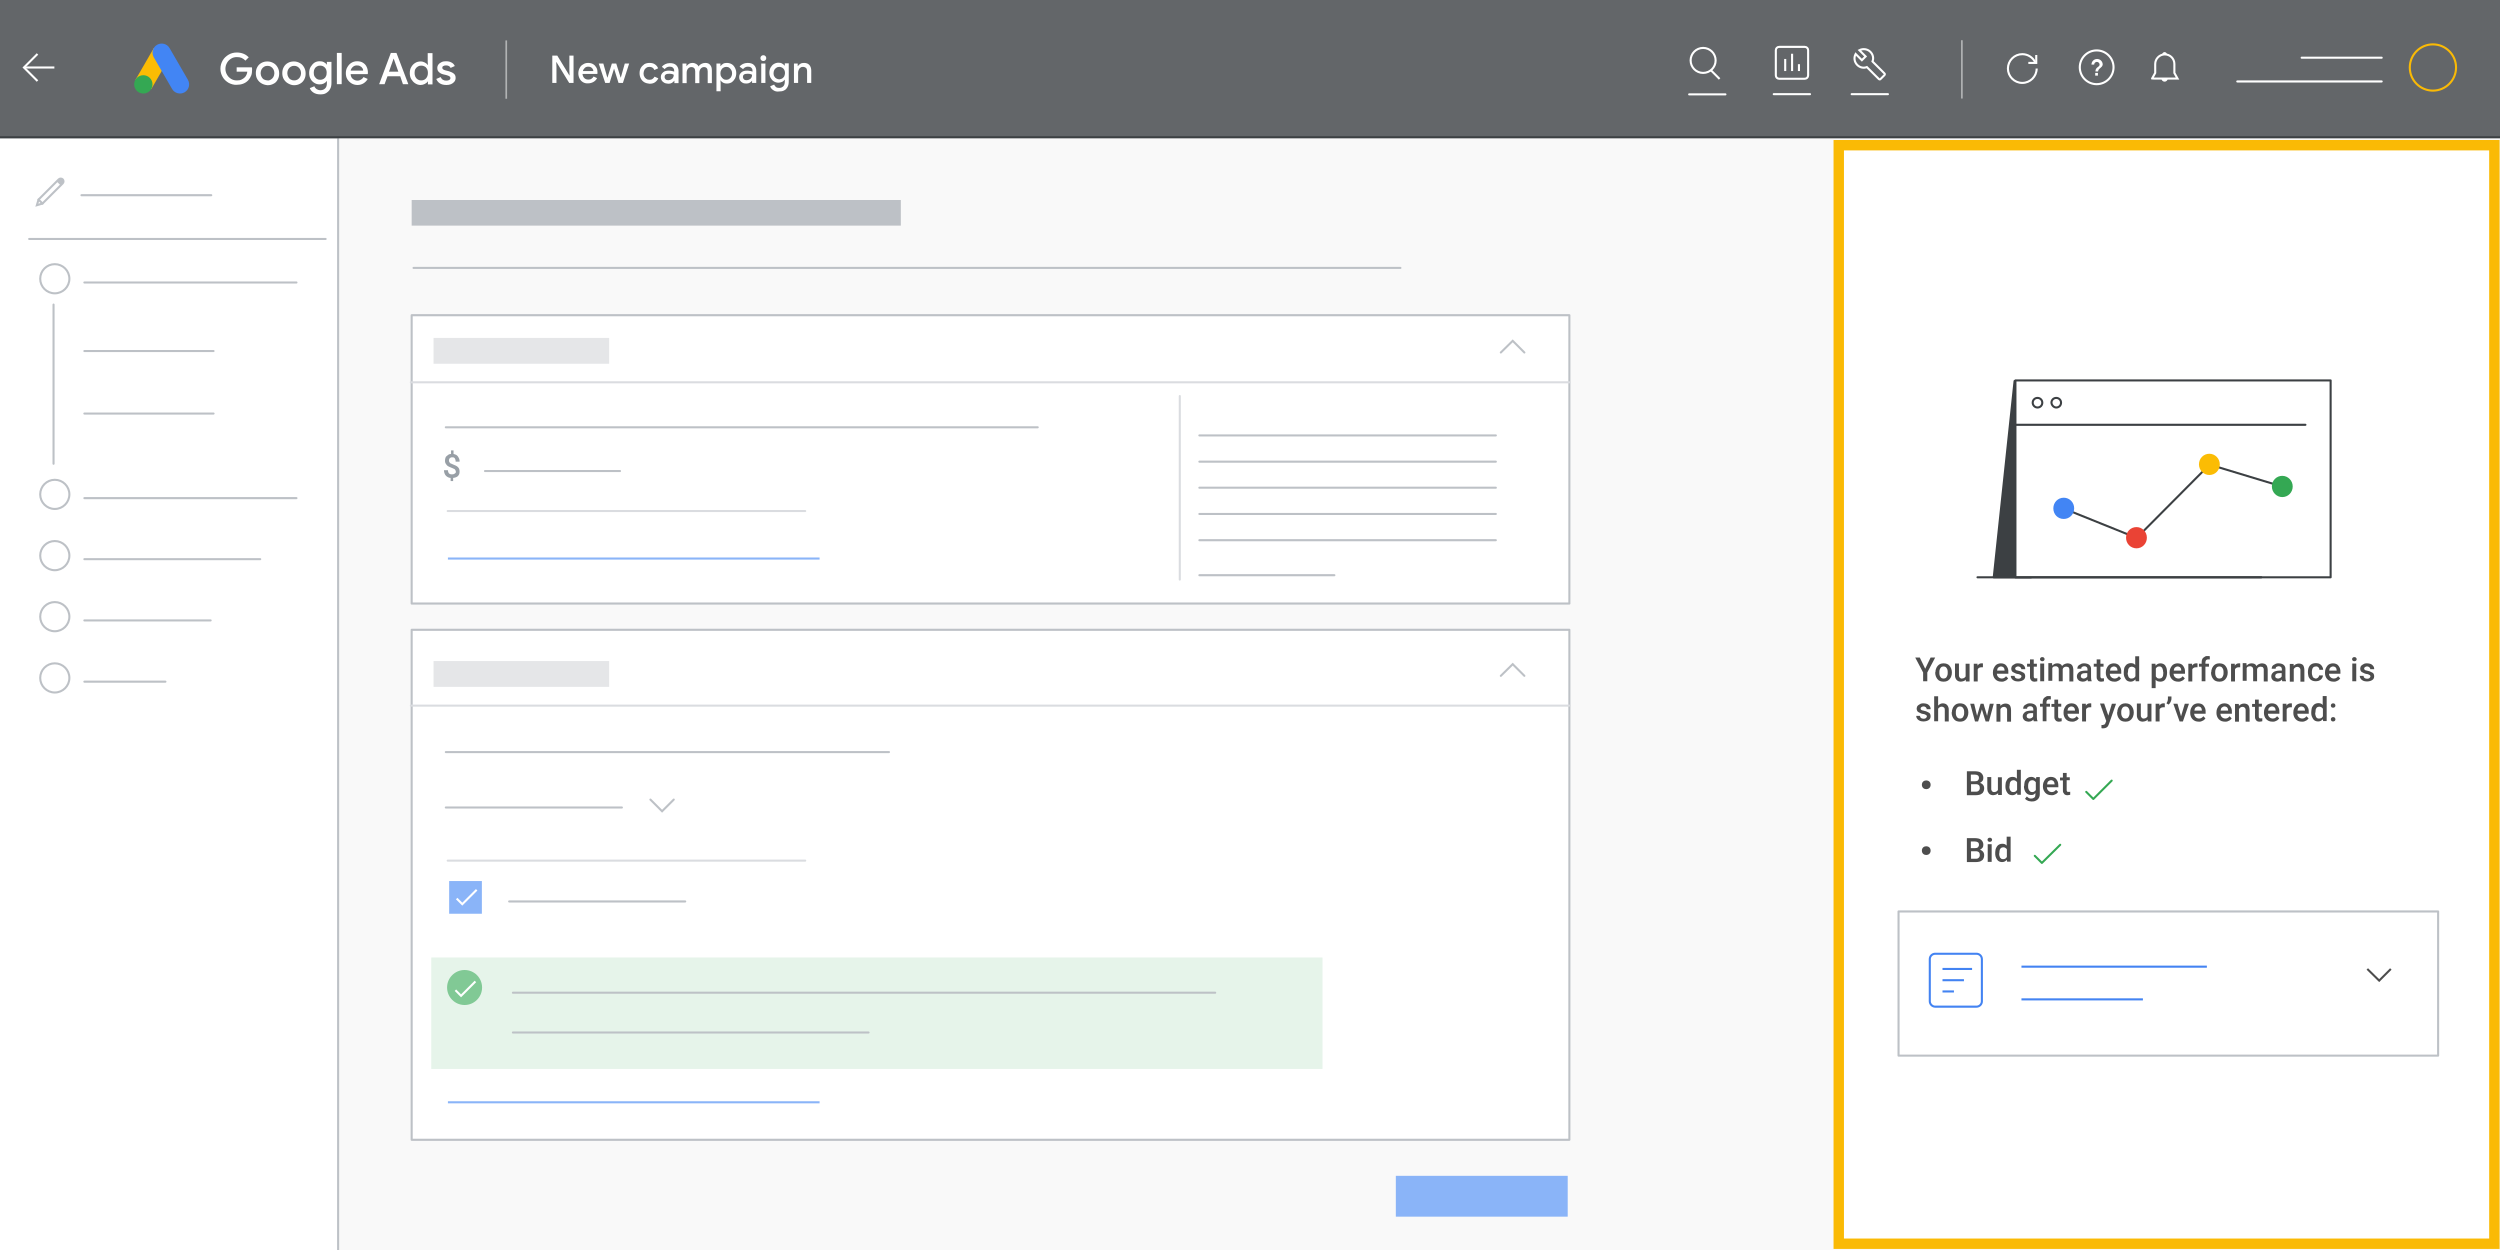 <?xml version="1.0" encoding="utf-8"?>
<!-- Generator: Adobe Illustrator 25.0.0, SVG Export Plug-In . SVG Version: 6.00 Build 0)  -->
<svg version="1.1" id="Layer_1" xmlns="http://www.w3.org/2000/svg" xmlns:xlink="http://www.w3.org/1999/xlink" x="0px" y="0px"
	 viewBox="0 0 1200 600" style="enable-background:new 0 0 1200 600;" xml:space="preserve">
<rect x="0" y="0" width="1200" height="600" fill="#333333" stroke="none"/>
<style type="text/css">
	.st0{fill:#F9F9F9;stroke:#3C4043;stroke-linecap:round;stroke-miterlimit:10;}
	.st1{fill:#FFFFFF;stroke:#BDC1C6;stroke-linecap:round;stroke-linejoin:round;}
	.st2{fill:none;stroke:#BDC1C6;stroke-linecap:round;stroke-miterlimit:10;}
	.st3{fill:none;stroke:#8AB4F8;stroke-miterlimit:10;}
	.st4{fill:#636669;}
	.st5{fill:#3C4043;}
	.st6{fill:#FFFFFF;}
	.st7{opacity:0.5;fill:#FFFFFF;}
	.st8{fill:none;stroke:#FFFFFF;stroke-linecap:round;stroke-miterlimit:10;}
	.st9{fill:#FBBC04;}
	.st10{fill:#4285F4;}
	.st11{fill:#34A853;}
	.st12{fill-rule:evenodd;clip-rule:evenodd;fill:none;stroke:#FFFFFF;stroke-miterlimit:10;}
	.st13{fill:none;stroke:#FFFFFF;stroke-miterlimit:10;}
	.st14{fill:none;stroke:#FABA05;stroke-miterlimit:10;}
	.st15{fill:#BDC1C6;}
	.st16{fill:#FABA05;}
	.st17{fill:none;stroke:#BDC1C6;stroke-linecap:round;stroke-linejoin:round;}
	.st18{fill:none;stroke:#DADCE0;stroke-linecap:round;stroke-linejoin:round;}
	.st19{fill:none;stroke:#DADCE0;stroke-linecap:round;stroke-linejoin:round;stroke-dasharray:1,2;}
	.st20{fill:none;stroke:#4D4D4D;stroke-miterlimit:10;}
	.st21{fill:#E5E6E8;}
	.st22{fill:#989FA6;}
	.st23{fill-rule:evenodd;clip-rule:evenodd;fill:#8AB4F8;}
	.st24{fill:#E6F4EA;}
	.st25{fill:#81C995;}
	.st26{fill:#3C4043;stroke:#3C4043;stroke-linecap:round;stroke-linejoin:round;stroke-miterlimit:10;}
	.st27{fill:#FFFFFF;stroke:#3C4043;stroke-linecap:round;stroke-linejoin:round;stroke-miterlimit:10;}
	.st28{fill:none;stroke:#3C4043;stroke-linecap:round;stroke-linejoin:round;}
	.st29{fill:none;stroke:#3C4043;stroke-linecap:round;stroke-linejoin:round;stroke-miterlimit:10;}
	.st30{fill:#4285F4;stroke:#4285F4;stroke-linecap:round;stroke-linejoin:round;stroke-miterlimit:10;}
	.st31{fill:#EA4335;stroke:#EA4335;stroke-linecap:round;stroke-linejoin:round;stroke-miterlimit:10;}
	.st32{fill:#FBBC04;stroke:#FBBC04;stroke-linecap:round;stroke-linejoin:round;stroke-miterlimit:10;}
	.st33{fill:#34A853;stroke:#34A853;stroke-linecap:round;stroke-linejoin:round;stroke-miterlimit:10;}
	.st34{fill:#4D4D4D;}
	
		.st35{fill-rule:evenodd;clip-rule:evenodd;fill:none;stroke:#34A853;stroke-linecap:round;stroke-linejoin:round;stroke-miterlimit:10;}
	.st36{fill-rule:evenodd;clip-rule:evenodd;fill:#4D4D4D;}
	.st37{fill-rule:evenodd;clip-rule:evenodd;fill:#FFFFFF;stroke:#BDC1C6;stroke-linecap:round;stroke-linejoin:round;}
	.st38{fill:none;stroke:#4383F2;stroke-miterlimit:10;}
	.st39{fill:#8AB4F8;}
	.st40{fill-rule:evenodd;clip-rule:evenodd;fill:#F9F9F9;stroke:#3C4043;stroke-miterlimit:10;}
	.st41{fill:none;stroke:#3C4043;stroke-miterlimit:10;}
	.st42{fill:none;stroke:#3C4043;stroke-linejoin:round;stroke-miterlimit:10;}
</style>
<rect x="-5.6" y="-1.4" class="st0" width="1209.9" height="620"/>
<g>
	<rect x="-6.2" y="65.9" class="st1" width="168.5" height="553"/>
</g>
<g>
	<line class="st2" x1="39.1" y1="93.7" x2="101.4" y2="93.7"/>
</g>
<g>
	<line class="st2" x1="198.5" y1="102.1" x2="428.2" y2="102.1"/>
</g>
<g>
	<line class="st2" x1="198.5" y1="128.6" x2="672.2" y2="128.6"/>
</g>
<g>
	<line class="st2" x1="14" y1="114.7" x2="156.3" y2="114.7"/>
</g>
<g>
	<line class="st2" x1="40.5" y1="135.6" x2="142.3" y2="135.6"/>
</g>
<g>
	<line class="st2" x1="40.5" y1="168.5" x2="102.5" y2="168.5"/>
</g>
<g>
	<line class="st2" x1="40.5" y1="198.5" x2="102.5" y2="198.5"/>
</g>
<g>
	<line class="st2" x1="25.7" y1="146.2" x2="25.7" y2="222.6"/>
</g>
<g>
	<g>
		<rect x="-5.2" y="-1.5" class="st4" width="1209.4" height="67.4"/>
		<path class="st5" d="M1203.7-1v66.4H-4.7V-1H1203.7 M1204.7-2H-5.7v68.4h1210.4V-2L1204.7-2z"/>
	</g>
	<g>
		<path class="st6" d="M109.8,39.8c-1.2-0.7-2.2-1.6-2.9-2.8c-0.7-1.2-1.1-2.5-1.1-4c0-1.5,0.4-2.8,1.1-4c0.7-1.2,1.7-2.1,2.9-2.8
			c1.2-0.7,2.5-1,3.9-1c1.1,0,2.2,0.2,3.2,0.6c1,0.4,1.8,1,2.5,1.7l-1.6,1.6c-0.5-0.5-1.1-1-1.8-1.3c-0.7-0.3-1.4-0.4-2.3-0.4
			c-1,0-1.9,0.2-2.7,0.7s-1.5,1.1-2,2c-0.5,0.9-0.8,1.8-0.8,2.9c0,1.1,0.3,2.1,0.8,2.9c0.5,0.9,1.2,1.5,2,2s1.8,0.7,2.7,0.7
			c0.9,0,1.6-0.1,2.2-0.4c0.6-0.3,1.1-0.6,1.6-1.1c0.3-0.3,0.6-0.7,0.8-1.2s0.4-1,0.4-1.5h-5.1l0-2.1l7.3,0c0.1,0.4,0.1,0.8,0.1,1.2
			c0,1-0.1,1.9-0.4,2.7s-0.8,1.6-1.4,2.3c-1.4,1.5-3.3,2.2-5.6,2.2C112.3,40.8,111,40.4,109.8,39.8z"/>
		<path class="st6" d="M125.5,40c-0.9-0.5-1.5-1.2-2-2c-0.5-0.9-0.7-1.8-0.7-2.9s0.2-2,0.7-2.9c0.5-0.9,1.1-1.5,2-2
			c0.9-0.5,1.8-0.7,2.9-0.7c1.1,0,2,0.3,2.9,0.8c0.9,0.5,1.5,1.2,2,2.1c0.5,0.9,0.7,1.8,0.7,2.9c0,1.1-0.2,2-0.7,2.9
			c-0.5,0.9-1.1,1.6-2,2c-0.9,0.5-1.8,0.7-2.9,0.7C127.3,40.8,126.3,40.5,125.5,40z M130,38.2c0.5-0.3,0.9-0.7,1.2-1.2
			c0.3-0.5,0.5-1.2,0.5-1.9s-0.2-1.4-0.5-1.9s-0.7-0.9-1.2-1.2c-0.5-0.3-1-0.4-1.6-0.4c-0.6,0-1.1,0.1-1.6,0.4
			c-0.5,0.3-0.9,0.7-1.2,1.2s-0.5,1.2-0.5,1.9s0.2,1.4,0.5,1.9c0.3,0.5,0.7,1,1.2,1.2s1,0.4,1.6,0.4C129,38.7,129.5,38.5,130,38.2z"
			/>
		<path class="st6" d="M138.2,40c-0.9-0.5-1.5-1.2-2-2c-0.5-0.9-0.7-1.8-0.7-2.9s0.2-2,0.7-2.9c0.5-0.9,1.1-1.5,2-2s1.8-0.7,2.9-0.7
			s2,0.3,2.9,0.8c0.9,0.5,1.5,1.2,2,2.1c0.5,0.9,0.7,1.8,0.7,2.9c0,1.1-0.2,2-0.7,2.9c-0.5,0.9-1.1,1.5-2,2
			c-0.9,0.5-1.8,0.7-2.9,0.7S139.1,40.5,138.2,40z M142.8,38.2c0.5-0.3,0.9-0.7,1.2-1.2c0.3-0.5,0.5-1.2,0.5-1.9s-0.2-1.4-0.5-1.9
			s-0.7-0.9-1.2-1.2c-0.5-0.3-1-0.4-1.6-0.4s-1.1,0.1-1.6,0.4c-0.5,0.3-0.9,0.7-1.2,1.2s-0.5,1.2-0.5,1.9s0.2,1.4,0.5,1.9
			c0.3,0.5,0.7,1,1.2,1.2c0.5,0.3,1,0.4,1.6,0.4S142.3,38.5,142.8,38.2z"/>
		<path class="st6" d="M150.4,44.4c-0.9-0.6-1.4-1.3-1.7-2.1l2.2-0.9c0.2,0.6,0.6,1,1.1,1.4c0.5,0.3,1.1,0.5,1.8,0.5
			c1,0,1.7-0.3,2.3-0.9c0.6-0.6,0.8-1.4,0.8-2.5l0-1h-0.1c-0.3,0.5-0.8,0.9-1.4,1.2c-0.6,0.3-1.2,0.4-2,0.4c-0.9,0-1.7-0.2-2.5-0.7
			c-0.8-0.5-1.4-1.1-1.8-1.9c-0.5-0.8-0.7-1.8-0.7-2.9c0-1.1,0.2-2,0.7-2.9c0.5-0.8,1.1-1.5,1.8-2c0.8-0.5,1.6-0.7,2.5-0.7
			c0.7,0,1.4,0.1,2,0.4s1.1,0.7,1.4,1.2h0.1v-1.3h2.2l0,10.1c0,1.2-0.2,2.2-0.7,3c-0.4,0.8-1.1,1.4-1.9,1.9s-1.7,0.6-2.8,0.6
			C152.4,45.3,151.3,45,150.4,44.4z M155.3,37.9c0.5-0.3,0.9-0.7,1.1-1.2c0.3-0.5,0.4-1.1,0.4-1.8c0-1.1-0.3-1.9-0.9-2.5
			c-0.6-0.6-1.3-0.9-2.2-0.9c-0.6,0-1.1,0.1-1.6,0.4c-0.5,0.3-0.9,0.7-1.1,1.2c-0.3,0.5-0.4,1.1-0.4,1.8s0.1,1.3,0.4,1.8
			c0.3,0.5,0.7,0.9,1.1,1.2c0.5,0.3,1,0.4,1.6,0.4C154.3,38.3,154.8,38.2,155.3,37.9z"/>
		<path class="st6" d="M161.7,25.4h2.3l0,15h-2.3L161.7,25.4z"/>
		<path class="st6" d="M168.7,40c-0.8-0.5-1.5-1.2-2-2c-0.5-0.9-0.7-1.8-0.7-2.9c0-1,0.2-2,0.7-2.8c0.5-0.9,1.1-1.6,1.9-2.1
			s1.7-0.8,2.8-0.8c1.1,0,2,0.2,2.8,0.7c0.8,0.5,1.4,1.1,1.8,2c0.4,0.8,0.6,1.8,0.6,2.8c0,0.2,0,0.4-0.1,0.7l-8.2,0
			c0.1,1,0.4,1.8,1.1,2.3c0.6,0.5,1.3,0.8,2.2,0.8c0.7,0,1.2-0.2,1.7-0.5c0.5-0.3,0.9-0.7,1.2-1.2l2,0.9c-0.5,0.9-1.2,1.6-2,2.1
			c-0.8,0.5-1.8,0.8-2.9,0.8C170.5,40.8,169.5,40.5,168.7,40z M174.3,33.8c0-0.4-0.1-0.8-0.4-1.1c-0.2-0.4-0.5-0.7-1-0.9
			c-0.4-0.3-0.9-0.4-1.6-0.4c-0.7,0-1.4,0.2-1.9,0.7c-0.5,0.4-0.9,1-1.1,1.8H174.3z"/>
		<path class="st6" d="M187.6,25.4l2.7,0l5.7,15l-2.6,0l-1.3-3.8l-6.1,0l-1.4,3.8H182L187.6,25.4z M191.2,34.4l-1.6-4.5l-0.6-1.7
			h-0.1l-0.6,1.7l-1.6,4.5L191.2,34.4z"/>
		<path class="st6" d="M199.3,40c-0.8-0.5-1.4-1.2-1.9-2c-0.5-0.9-0.7-1.8-0.7-2.9s0.2-2.1,0.7-2.9c0.5-0.9,1.1-1.5,1.9-2
			s1.7-0.7,2.6-0.7c0.8,0,1.4,0.2,2,0.5s1.1,0.7,1.4,1.2h0.1l-0.1-1.5l0-4.2h2.3l0,15h-2.2l0-1.4h-0.1c-0.3,0.5-0.8,0.9-1.4,1.2
			s-1.3,0.5-2,0.5C200.9,40.8,200.1,40.5,199.3,40z M203.8,38.2c0.5-0.3,0.9-0.7,1.2-1.3s0.4-1.2,0.4-1.9s-0.1-1.3-0.4-1.9
			c-0.3-0.5-0.7-1-1.2-1.2c-0.5-0.3-1-0.4-1.6-0.4c-0.6,0-1.1,0.1-1.6,0.4c-0.5,0.3-0.9,0.7-1.2,1.2c-0.3,0.5-0.4,1.2-0.4,1.9
			s0.1,1.3,0.4,1.9s0.7,1,1.2,1.3s1,0.4,1.6,0.4C202.8,38.6,203.3,38.5,203.8,38.2z"/>
		<path class="st6" d="M211.1,40c-0.8-0.5-1.3-1.2-1.7-2.1l2.1-0.9c0.3,0.6,0.6,1,1.1,1.3s1,0.4,1.6,0.4c0.6,0,1.1-0.1,1.4-0.3
			c0.4-0.2,0.6-0.5,0.6-0.9c0-0.4-0.2-0.7-0.5-0.9c-0.3-0.2-0.9-0.4-1.6-0.6l-1.3-0.3c-0.9-0.2-1.6-0.6-2.1-1.1
			c-0.6-0.5-0.8-1.2-0.8-2c0-0.6,0.2-1.2,0.6-1.7s0.9-0.8,1.5-1.1c0.6-0.3,1.3-0.4,2.1-0.4c1,0,1.9,0.2,2.6,0.6
			c0.8,0.4,1.3,1,1.6,1.7l-2,0.9c-0.4-0.8-1.1-1.2-2.2-1.2c-0.5,0-1,0.1-1.3,0.3c-0.4,0.2-0.5,0.5-0.5,0.8c0,0.3,0.1,0.6,0.4,0.8
			c0.3,0.2,0.7,0.4,1.2,0.5l1.6,0.4c1,0.3,1.8,0.7,2.4,1.2s0.8,1.2,0.8,2c0,0.7-0.2,1.3-0.6,1.8c-0.4,0.5-0.9,0.9-1.6,1.2
			c-0.7,0.3-1.4,0.4-2.2,0.4C212.9,40.8,211.9,40.5,211.1,40z"/>
	</g>
	<rect x="242.6" y="19.4" class="st7" width="0.8" height="28"/>
	<rect x="941.3" y="19.3" class="st7" width="0.8" height="28"/>
	<line class="st8" x1="1104.8" y1="27.7" x2="1143.2" y2="27.7"/>
	<line class="st8" x1="1073.9" y1="39.1" x2="1143.2" y2="39.1"/>
	<line class="st8" x1="810.8" y1="45.3" x2="828.2" y2="45.3"/>
	<line class="st8" x1="851.4" y1="45.2" x2="868.8" y2="45.2"/>
	<line class="st8" x1="888.8" y1="45.2" x2="906.2" y2="45.2"/>
	<rect x="64.5" y="28.5" transform="matrix(0.5 -0.866 0.866 0.5 8.109 79.896)" class="st9" width="17.6" height="8.8"/>
	<path class="st10" d="M90.2,38.3l-8.8-15.2c-1.2-2.1-3.9-2.8-6-1.6s-2.8,3.9-1.6,6l8.8,15.2c1.2,2.1,3.9,2.8,6,1.6
		C90.7,43.1,91.4,40.4,90.2,38.3z"/>
	<circle class="st11" cx="68.8" cy="40.5" r="4.4"/>
	<path class="st12" d="M897.8,24.9c-1.4-1.4-3.6-1.7-5.3-0.8l3,3l-1.8,1.8l-3-3c-0.9,1.7-0.7,3.8,0.8,5.3c1.3,1.3,3.1,1.6,4.6,1
		l5.7,5.7c0.3,0.3,0.7,0.3,0.9,0l1.8-1.8c0.3-0.3,0.3-0.7,0-0.9l-5.7-5.7C899.4,28,899.1,26.2,897.8,24.9z"/>
	<g>
		<g>
			<path class="st6" d="M265.1,26.7h2.4l5.8,9.5h0.1l-0.1-2.5v-7h2v13.1h-2.1l-6.1-10h-0.1l0.1,2.5v7.5h-2V26.7z"/>
			<path class="st6" d="M279.9,39.5c-0.7-0.4-1.3-1-1.7-1.8c-0.4-0.8-0.6-1.6-0.6-2.5c0-0.9,0.2-1.7,0.6-2.5
				c0.4-0.8,0.9-1.4,1.7-1.8c0.7-0.5,1.5-0.7,2.4-0.7c0.9,0,1.8,0.2,2.4,0.6c0.7,0.4,1.2,1,1.6,1.7c0.4,0.7,0.5,1.5,0.5,2.4
				c0,0.2,0,0.4-0.1,0.6h-7.1c0.1,0.9,0.4,1.5,0.9,2c0.5,0.5,1.2,0.7,1.9,0.7c0.6,0,1.1-0.1,1.5-0.4c0.4-0.3,0.8-0.6,1-1.1l1.7,0.8
				c-0.4,0.8-1,1.4-1.7,1.8c-0.7,0.4-1.6,0.7-2.5,0.7C281.5,40.1,280.6,39.9,279.9,39.5z M284.8,34.1c0-0.3-0.1-0.7-0.3-1
				c-0.2-0.3-0.5-0.6-0.8-0.8c-0.4-0.2-0.8-0.3-1.4-0.3c-0.6,0-1.2,0.2-1.6,0.6s-0.8,0.9-0.9,1.5H284.8z"/>
			<path class="st6" d="M287.4,30.5h2.2l1.9,6.7h0.1l2.1-6.7h2.1l2.1,6.7h0.1l1.9-6.7h2.1l-3,9.3h-2.1l-2.1-6.7h-0.1l-2.1,6.7h-2.1
				L287.4,30.5z"/>
			<path class="st6" d="M309.3,39.5c-0.7-0.4-1.3-1-1.7-1.8c-0.4-0.8-0.6-1.6-0.6-2.6c0-1,0.2-1.8,0.6-2.5c0.4-0.7,1-1.3,1.7-1.8
				c0.7-0.4,1.6-0.6,2.5-0.6c1,0,1.9,0.2,2.6,0.7c0.7,0.5,1.2,1.1,1.5,1.9l-1.8,0.8c-0.4-1-1.2-1.5-2.4-1.5c-0.5,0-1,0.1-1.4,0.4
				c-0.4,0.3-0.8,0.6-1,1.1c-0.2,0.5-0.4,1-0.4,1.6c0,0.6,0.1,1.2,0.4,1.6c0.2,0.5,0.6,0.8,1,1.1c0.4,0.3,0.9,0.4,1.4,0.4
				c0.6,0,1.1-0.1,1.5-0.4c0.4-0.3,0.7-0.6,1-1.1l1.8,0.8c-0.4,0.8-0.9,1.4-1.6,1.9s-1.6,0.7-2.6,0.7
				C310.9,40.1,310,39.9,309.3,39.5z"/>
			<path class="st6" d="M318.8,39.7c-0.5-0.3-0.9-0.6-1.2-1.1c-0.3-0.5-0.4-1-0.4-1.6c0-1,0.4-1.7,1.1-2.3c0.7-0.6,1.6-0.8,2.8-0.8
				c0.5,0,1,0.1,1.5,0.2s0.8,0.2,1,0.3v-0.5c0-0.6-0.2-1-0.6-1.4c-0.4-0.4-1-0.5-1.6-0.5c-0.5,0-0.9,0.1-1.3,0.3
				c-0.4,0.2-0.8,0.5-1,0.9l-1.4-1.1c0.4-0.6,1-1,1.6-1.3s1.4-0.5,2.2-0.5c1.4,0,2.4,0.3,3.1,1c0.7,0.7,1.1,1.6,1.1,2.8v5.8h-2v-1.1
				h-0.1c-0.3,0.4-0.6,0.7-1.1,1c-0.5,0.3-1,0.4-1.7,0.4C319.9,40.1,319.3,40,318.8,39.7z M322.2,38.1c0.4-0.2,0.7-0.5,0.9-0.9
				c0.2-0.4,0.3-0.8,0.3-1.3c-0.3-0.2-0.6-0.3-1-0.4s-0.8-0.1-1.2-0.1c-0.8,0-1.3,0.1-1.7,0.4s-0.5,0.7-0.5,1.2
				c0,0.4,0.2,0.8,0.5,1.1s0.8,0.4,1.3,0.4C321.4,38.5,321.8,38.3,322.2,38.1z"/>
			<path class="st6" d="M327.6,30.5h1.9v1.2h0.1c0.3-0.5,0.7-0.8,1.2-1.1s1.1-0.4,1.6-0.4c0.7,0,1.3,0.2,1.8,0.5
				c0.5,0.3,0.9,0.7,1.1,1.2c0.3-0.5,0.7-0.9,1.3-1.2c0.5-0.3,1.2-0.5,1.9-0.5c1.1,0,1.9,0.3,2.4,1c0.6,0.7,0.8,1.5,0.8,2.7v6h-2
				v-5.6c0-1.4-0.6-2.1-1.8-2.1c-0.6,0-1.2,0.3-1.6,0.8c-0.4,0.5-0.6,1.2-0.6,1.9v5h-2v-5.6c0-1.4-0.6-2.1-1.9-2.1
				c-0.6,0-1.2,0.3-1.6,0.8c-0.4,0.5-0.6,1.2-0.6,1.9v5h-2V30.5z"/>
			<path class="st6" d="M343.9,30.5h1.9v1.2h0.1c0.3-0.4,0.7-0.8,1.2-1.1c0.5-0.3,1.1-0.4,1.8-0.4c0.8,0,1.6,0.2,2.3,0.6
				c0.7,0.4,1.2,1,1.6,1.8c0.4,0.7,0.6,1.6,0.6,2.5c0,1-0.2,1.8-0.6,2.6c-0.4,0.7-0.9,1.3-1.6,1.8c-0.7,0.4-1.4,0.6-2.3,0.6
				c-0.7,0-1.2-0.1-1.8-0.4c-0.5-0.3-0.9-0.6-1.2-1.1h-0.1l0.1,1.3v3.9h-2V30.5z M350,37.9c0.4-0.3,0.8-0.6,1-1.1
				c0.3-0.5,0.4-1,0.4-1.6c0-0.6-0.1-1.1-0.4-1.6c-0.3-0.5-0.6-0.8-1-1.1c-0.4-0.3-0.9-0.4-1.4-0.4c-0.5,0-0.9,0.1-1.4,0.4
				s-0.8,0.6-1,1.1c-0.3,0.5-0.4,1-0.4,1.6c0,0.6,0.1,1.2,0.4,1.6c0.3,0.5,0.6,0.8,1,1.1s0.9,0.4,1.4,0.4
				C349.1,38.3,349.6,38.2,350,37.9z"/>
			<path class="st6" d="M356.4,39.7c-0.5-0.3-0.9-0.6-1.2-1.1c-0.3-0.5-0.4-1-0.4-1.6c0-1,0.4-1.7,1.1-2.3c0.7-0.6,1.6-0.8,2.8-0.8
				c0.5,0,1,0.1,1.5,0.2s0.8,0.2,1,0.3v-0.5c0-0.6-0.2-1-0.6-1.4c-0.4-0.4-1-0.5-1.6-0.5c-0.5,0-0.9,0.1-1.3,0.3
				c-0.4,0.2-0.8,0.5-1,0.9L355,32c0.4-0.6,1-1,1.6-1.3s1.4-0.5,2.2-0.5c1.4,0,2.4,0.3,3.1,1c0.7,0.7,1.1,1.6,1.1,2.8v5.8h-2v-1.1
				H361c-0.3,0.4-0.6,0.7-1.1,1c-0.5,0.3-1,0.4-1.7,0.4C357.5,40.1,356.9,40,356.4,39.7z M359.8,38.1c0.4-0.2,0.7-0.5,0.9-0.9
				c0.2-0.4,0.3-0.8,0.3-1.3c-0.3-0.2-0.6-0.3-1-0.4s-0.8-0.1-1.2-0.1c-0.8,0-1.3,0.1-1.7,0.4s-0.5,0.7-0.5,1.2
				c0,0.4,0.2,0.8,0.5,1.1s0.8,0.4,1.3,0.4C359,38.5,359.4,38.3,359.8,38.1z"/>
			<path class="st6" d="M365.4,28.9c-0.3-0.3-0.4-0.6-0.4-1s0.1-0.7,0.4-1c0.3-0.3,0.6-0.4,1-0.4s0.7,0.1,1,0.4
				c0.3,0.3,0.4,0.6,0.4,1s-0.1,0.7-0.4,1c-0.3,0.3-0.6,0.4-1,0.4S365.7,29.2,365.4,28.9z M365.4,30.5h2v9.3h-2V30.5z"/>
			<path class="st6" d="M371.2,43.3c-0.8-0.5-1.3-1.1-1.5-1.9l1.9-0.8c0.2,0.5,0.5,0.9,0.9,1.2c0.4,0.3,0.9,0.4,1.5,0.4
				c0.9,0,1.5-0.3,2-0.8c0.5-0.5,0.7-1.3,0.7-2.2v-0.9h-0.1c-0.3,0.4-0.7,0.8-1.2,1c-0.5,0.2-1.1,0.4-1.7,0.4
				c-0.8,0-1.5-0.2-2.2-0.6c-0.7-0.4-1.2-1-1.6-1.7c-0.4-0.7-0.6-1.6-0.6-2.5s0.2-1.8,0.6-2.5c0.4-0.7,0.9-1.3,1.6-1.7
				c0.7-0.4,1.4-0.6,2.2-0.6c0.6,0,1.2,0.1,1.7,0.4c0.5,0.3,0.9,0.6,1.2,1h0.1v-1.1h1.9v8.8c0,1-0.2,1.9-0.6,2.6
				c-0.4,0.7-0.9,1.3-1.6,1.6c-0.7,0.4-1.5,0.5-2.4,0.5C372.9,44.1,371.9,43.8,371.2,43.3z M375.4,37.7c0.4-0.2,0.7-0.6,1-1
				c0.2-0.5,0.4-1,0.4-1.6c0-0.9-0.3-1.7-0.8-2.2c-0.5-0.5-1.2-0.8-1.9-0.8c-0.5,0-1,0.1-1.4,0.4c-0.4,0.2-0.7,0.6-1,1
				c-0.2,0.4-0.4,1-0.4,1.6s0.1,1.2,0.4,1.6c0.2,0.4,0.6,0.8,1,1c0.4,0.2,0.9,0.4,1.4,0.4C374.5,38,375,37.9,375.4,37.7z"/>
			<path class="st6" d="M381,30.5h1.9v1.2h0.1c0.3-0.4,0.7-0.8,1.2-1.1c0.5-0.3,1.1-0.4,1.7-0.4c1.1,0,2,0.3,2.6,1
				c0.6,0.7,0.9,1.6,0.9,2.7v5.9h-2v-5.6c0-0.7-0.2-1.3-0.5-1.6c-0.4-0.3-0.9-0.5-1.5-0.5c-0.5,0-0.9,0.1-1.2,0.4
				c-0.4,0.2-0.6,0.6-0.8,1c-0.2,0.4-0.3,0.9-0.3,1.3v5h-2V30.5z"/>
		</g>
	</g>
	<polyline class="st13" points="18,38.9 11.5,32.4 18,25.9 	"/>
	<line class="st13" x1="11.5" y1="32.4" x2="26.1" y2="32.4"/>
	<g>
		<path class="st13" d="M821.2,33.7l4.2,4.2"/>
		<circle class="st13" cx="817.5" cy="29" r="6"/>
	</g>
	<g>
		<circle class="st13" cx="1006.4" cy="32.3" r="8.1"/>
		<g>
			<rect x="1005.7" y="35" class="st6" width="1.3" height="1.3"/>
			<path class="st6" d="M1007.1,34.3h-1.3c0-2.2,2-2,2-3.3c0-0.7-0.6-1.3-1.3-1.3c-0.7,0-1.3,0.6-1.3,1.3h-1.3
				c0-1.5,1.2-2.7,2.7-2.7c1.5,0,2.7,1.2,2.7,2.7C1009.1,32.6,1007.1,32.8,1007.1,34.3z"/>
		</g>
	</g>
	<g>
		<path class="st13" d="M1045.2,37.7l-1.5-2.7v-4.3c0-2.6-2.1-4.6-4.6-4.6s-4.6,2.1-4.6,4.6V35c0,0-1.5,2.7-1.5,2.7
			C1032.8,37.7,1045.2,37.7,1045.2,37.7z"/>
		<path class="st6" d="M1040.5,37.7c0,0.9-0.7,1.5-1.5,1.5c-0.9,0-1.5-0.7-1.5-1.5"/>
		<path class="st6" d="M1037.9,26.1c0-0.6,0.5-1.1,1.1-1.1s1.1,0.5,1.1,1.1"/>
	</g>
	<g>
		<path class="st13" d="M977.6,32.9c0,3.8-3.1,6.9-6.9,6.9s-6.9-3.1-6.9-6.9s3.1-6.9,6.9-6.9c2.7,0,5.1,1.6,6.2,3.9"/>
		<polyline class="st13" points="977.4,26.4 977.4,30.2 973.6,30.2 		"/>
	</g>
	<g>
		<g>
			<line class="st13" x1="856.9" y1="28.3" x2="856.9" y2="34.1"/>
			<line class="st13" x1="860.2" y1="25.8" x2="860.2" y2="34.1"/>
			<line class="st13" x1="863.5" y1="34.1" x2="863.5" y2="30.8"/>
		</g>
		<path class="st13" d="M866.3,37.8H854c-0.9,0-1.6-0.7-1.6-1.6V24.1c0-0.9,0.7-1.6,1.6-1.6h12.3c0.9,0,1.6,0.7,1.6,1.6v12.1
			C867.9,37.1,867.2,37.8,866.3,37.8z"/>
	</g>
	<circle class="st14" cx="1167.8" cy="32.4" r="11.1"/>
</g>
<g>
	<path class="st2" d="M28.2,86.1l-9.7,9.7l-0.8,2.7l2.7-0.8l9.7-9.7c0.5-0.5,0.5-1.4,0-1.9l0,0C29.6,85.6,28.7,85.6,28.2,86.1z"/>
	<line class="st2" x1="18.5" y1="95.8" x2="20.4" y2="97.7"/>
	<path class="st15" d="M30.1,86.1c-0.5-0.5-1.4-0.5-1.9,0l-1,1l1.9,1.9l1-1C30.6,87.5,30.6,86.6,30.1,86.1L30.1,86.1z"/>
</g>
<circle class="st2" cx="26.3" cy="133.8" r="7"/>
<g>
	<line class="st2" x1="40.5" y1="239.1" x2="142.3" y2="239.1"/>
</g>
<circle class="st2" cx="26.3" cy="237.3" r="7"/>
<g>
	<line class="st2" x1="40.5" y1="268.4" x2="124.9" y2="268.4"/>
</g>
<circle class="st2" cx="26.3" cy="266.7" r="7"/>
<g>
	<line class="st2" x1="40.5" y1="297.8" x2="101.1" y2="297.8"/>
</g>
<circle class="st2" cx="26.3" cy="296" r="7"/>
<g>
	<line class="st2" x1="40.5" y1="327.2" x2="79.4" y2="327.2"/>
</g>
<circle class="st2" cx="26.3" cy="325.4" r="7"/>
<rect x="197.6" y="151.3" class="st1" width="555.7" height="138.4"/>
<rect x="197.6" y="302.3" class="st1" width="555.7" height="244.8"/>
<g>
	<rect x="882.6" y="69.7" class="st6" width="314.7" height="527.3"/>
	<path class="st16" d="M1194.8,72.2v522.3H885.1V72.2H1194.8 M1199.8,67.2H880.1v532.3h319.7V67.2L1199.8,67.2z"/>
</g>
<line class="st17" x1="214" y1="169.5" x2="278.8" y2="169.5"/>
<line class="st17" x1="575.7" y1="276.1" x2="640.5" y2="276.1"/>
<line class="st17" x1="575.7" y1="209" x2="718" y2="209"/>
<line class="st17" x1="575.7" y1="221.6" x2="718" y2="221.6"/>
<line class="st17" x1="575.7" y1="234.1" x2="718" y2="234.1"/>
<line class="st17" x1="575.7" y1="246.7" x2="718" y2="246.7"/>
<line class="st17" x1="575.7" y1="259.3" x2="718" y2="259.3"/>
<line class="st17" x1="232.8" y1="226.1" x2="297.6" y2="226.1"/>
<line class="st3" x1="215" y1="268.1" x2="393.4" y2="268.1"/>
<line class="st3" x1="215" y1="529.1" x2="393.4" y2="529.1"/>
<line class="st17" x1="214" y1="205.1" x2="498.1" y2="205.1"/>
<line class="st18" x1="197.2" y1="183.5" x2="753.3" y2="183.5"/>
<line class="st18" x1="214.9" y1="245.3" x2="386.5" y2="245.3"/>
<line class="st18" x1="214.9" y1="413.1" x2="386.5" y2="413.1"/>
<polyline class="st2" points="720.4,169.2 726.1,163.6 731.7,169.2 "/>
<line class="st17" x1="214" y1="324.7" x2="278.8" y2="324.7"/>
<line class="st17" x1="214" y1="361" x2="426.7" y2="361"/>
<line class="st17" x1="214" y1="387.6" x2="298.5" y2="387.6"/>
<line class="st17" x1="244.4" y1="432.7" x2="328.9" y2="432.7"/>
<line class="st18" x1="197.2" y1="338.7" x2="753.3" y2="338.7"/>
<polyline class="st2" points="720.4,324.4 726.1,318.8 731.7,324.4 "/>
<polyline class="st2" points="323.4,383.8 317.8,389.4 312.2,383.8 "/>
<g>
	<g>
		<path class="st22" d="M218.8,226.5c0-0.2,0-0.4-0.1-0.6s-0.2-0.3-0.3-0.5s-0.3-0.3-0.6-0.4s-0.5-0.3-0.9-0.4
			c-0.5-0.2-1-0.4-1.4-0.6s-0.8-0.4-1-0.7s-0.5-0.6-0.7-1s-0.2-0.8-0.2-1.3c0-0.4,0.1-0.8,0.2-1.2s0.3-0.7,0.6-0.9s0.6-0.5,0.9-0.7
			s0.8-0.3,1.2-0.3v-1.7h1.2v1.7c0.4,0.1,0.8,0.2,1.2,0.4s0.6,0.4,0.9,0.8s0.4,0.7,0.6,1.1s0.2,0.9,0.2,1.4h-1.9
			c0-0.3,0-0.6-0.1-0.9s-0.2-0.5-0.3-0.7s-0.3-0.3-0.5-0.4s-0.4-0.1-0.7-0.1c-0.3,0-0.5,0-0.7,0.1s-0.4,0.2-0.5,0.3
			s-0.2,0.3-0.3,0.5s-0.1,0.4-0.1,0.6c0,0.2,0,0.4,0.1,0.6s0.2,0.3,0.3,0.5s0.3,0.3,0.6,0.4s0.6,0.3,0.9,0.4c0.5,0.2,1,0.4,1.4,0.6
			s0.7,0.4,1,0.7s0.5,0.6,0.6,0.9s0.2,0.8,0.2,1.3c0,0.5-0.1,0.9-0.2,1.2s-0.4,0.7-0.6,0.9s-0.6,0.5-1,0.6s-0.8,0.3-1.3,0.3v1.5
			h-1.2v-1.5c-0.4,0-0.8-0.1-1.2-0.3s-0.7-0.4-1-0.7s-0.5-0.6-0.7-1.1s-0.3-1-0.3-1.6h1.9c0,0.4,0.1,0.7,0.2,1s0.3,0.5,0.4,0.6
			s0.4,0.3,0.6,0.3s0.5,0.1,0.7,0.1c0.6,0,1-0.1,1.4-0.4S218.8,227,218.8,226.5z"/>
	</g>
</g>
<line class="st18" x1="566.3" y1="190.1" x2="566.3" y2="278.2"/>
<rect x="215.6" y="422.9" class="st23" width="15.7" height="15.7"/>
<polyline class="st12" points="219.2,431.3 221.9,434 228.8,427.1 "/>
<rect x="207" y="459.6" class="st24" width="427.8" height="53.5"/>
<circle class="st25" cx="223" cy="474" r="8.4"/>
<polyline class="st12" points="218.6,475.3 221.3,478 228.2,471.1 "/>
<line class="st17" x1="246.2" y1="476.5" x2="583.3" y2="476.5"/>
<line class="st17" x1="246.2" y1="495.6" x2="416.9" y2="495.6"/>
<g>
	<path class="st26" d="M967,182.9l-10,94.2h17.9L967,182.9z"/>
	<path class="st27" d="M1118.7,182.6H967.4v94.5h151.3V182.6z"/>
	<path class="st28" d="M978,195.6c1.3,0,2.3-1,2.3-2.3c0-1.3-1-2.3-2.3-2.3c-1.3,0-2.3,1-2.3,2.3C975.7,194.5,976.7,195.6,978,195.6
		z"/>
	<path class="st28" d="M987,195.6c1.3,0,2.3-1,2.3-2.3c0-1.3-1-2.3-2.3-2.3c-1.3,0-2.3,1-2.3,2.3C984.8,194.5,985.8,195.6,987,195.6
		z"/>
	<path class="st29" d="M967.4,203.9h139.2"/>
	<path class="st29" d="M949.2,277.1h136.2"/>
	<path class="st29" d="M990.6,244.1l35,14.1l35-35.2l35,10.6"/>
	<path class="st30" d="M990.6,248.6c2.5,0,4.5-2,4.5-4.6s-2-4.6-4.5-4.6c-2.5,0-4.5,2-4.5,4.6S988,248.6,990.6,248.6z"/>
	<path class="st31" d="M1025.5,262.7c2.5,0,4.5-2,4.5-4.6s-2-4.6-4.5-4.6c-2.5,0-4.5,2-4.5,4.6S1023,262.7,1025.5,262.7z"/>
	<path class="st32" d="M1060.5,227.5c2.5,0,4.5-2,4.5-4.6c0-2.5-2-4.6-4.5-4.6c-2.5,0-4.5,2-4.5,4.6
		C1056,225.4,1058,227.5,1060.5,227.5z"/>
	<path class="st33" d="M1095.5,238.1c2.5,0,4.5-2,4.5-4.6c0-2.5-2-4.6-4.5-4.6c-2.5,0-4.5,2-4.5,4.6
		C1091,236,1093,238.1,1095.5,238.1z"/>
</g>
<g>
	<path class="st34" d="M924.1,321l2.6-5.4h2.2l-3.8,7.2v4.2h-2v-4.2l-3.8-7.2h2.2L924.1,321z"/>
	<path class="st34" d="M929,322.7c0-0.6,0.1-1.2,0.3-1.7s0.4-1,0.8-1.4s0.7-0.7,1.2-0.9s1-0.3,1.6-0.3c0.6,0,1.2,0.1,1.7,0.3
		s0.9,0.5,1.2,0.9s0.6,0.8,0.8,1.4s0.3,1.1,0.3,1.7v0.2c0,0.6-0.1,1.2-0.3,1.7s-0.4,1-0.8,1.4s-0.7,0.7-1.2,0.9s-1,0.3-1.7,0.3
		c-0.6,0-1.2-0.1-1.7-0.3s-0.9-0.5-1.2-0.9s-0.6-0.8-0.8-1.4s-0.3-1.1-0.3-1.7V322.7z M930.9,322.9c0,0.4,0,0.7,0.1,1.1
		s0.2,0.6,0.4,0.9s0.4,0.5,0.6,0.6s0.6,0.2,0.9,0.2c0.3,0,0.7-0.1,0.9-0.2s0.5-0.3,0.6-0.6s0.3-0.5,0.4-0.9s0.1-0.7,0.1-1.1v-0.2
		c0-0.4,0-0.7-0.1-1.1s-0.2-0.6-0.4-0.9s-0.4-0.5-0.6-0.6s-0.6-0.2-0.9-0.2s-0.7,0.1-0.9,0.2s-0.5,0.4-0.6,0.6s-0.3,0.5-0.4,0.9
		s-0.1,0.7-0.1,1.1V322.9z"/>
	<path class="st34" d="M943.6,326.2c-0.3,0.3-0.6,0.6-1,0.7s-0.9,0.3-1.4,0.3c-0.4,0-0.8-0.1-1.1-0.2s-0.6-0.3-0.9-0.6
		s-0.4-0.6-0.6-1s-0.2-0.9-0.2-1.4v-5.5h1.9v5.5c0,0.3,0,0.6,0.1,0.8s0.2,0.4,0.3,0.5s0.3,0.2,0.4,0.3s0.3,0.1,0.5,0.1
		c0.5,0,0.9-0.1,1.2-0.3s0.5-0.4,0.7-0.7v-6.1h1.9v8.5h-1.8L943.6,326.2z"/>
	<path class="st34" d="M951.8,320.3c-0.1,0-0.3,0-0.4,0s-0.3,0-0.4,0c-0.5,0-0.8,0.1-1.1,0.3s-0.5,0.4-0.6,0.7v5.8h-1.9v-8.5h1.8
		l0,0.9c0.2-0.3,0.5-0.6,0.8-0.8s0.7-0.3,1.1-0.3c0.1,0,0.2,0,0.4,0s0.2,0,0.3,0.1L951.8,320.3z"/>
	<path class="st34" d="M960.7,327.2c-0.6,0-1.2-0.1-1.7-0.3s-0.9-0.5-1.3-0.9s-0.6-0.8-0.8-1.3s-0.3-1-0.3-1.6v-0.3
		c0-0.7,0.1-1.3,0.3-1.8s0.5-1,0.8-1.4s0.7-0.7,1.2-0.9s1-0.3,1.5-0.3c0.6,0,1.1,0.1,1.6,0.3s0.8,0.5,1.1,0.9s0.5,0.8,0.7,1.3
		s0.2,1.1,0.2,1.7v0.8h-5.5c0,0.3,0.1,0.6,0.2,0.9s0.3,0.5,0.5,0.7s0.4,0.4,0.7,0.5s0.6,0.2,0.9,0.2c0.5,0,0.9-0.1,1.2-0.3
		s0.6-0.4,0.9-0.8l1,1c-0.1,0.2-0.3,0.4-0.5,0.6s-0.4,0.4-0.7,0.5s-0.6,0.3-0.9,0.4S961.2,327.2,960.7,327.2z M960.5,319.9
		c-0.5,0-0.9,0.2-1.3,0.5s-0.5,0.9-0.6,1.5h3.6v-0.1c0-0.2-0.1-0.5-0.1-0.7s-0.2-0.4-0.3-0.6s-0.3-0.3-0.5-0.4
		S960.8,319.9,960.5,319.9z"/>
	<path class="st34" d="M970.3,324.7c0-0.1,0-0.3-0.1-0.4s-0.1-0.2-0.3-0.3s-0.3-0.2-0.6-0.3s-0.5-0.2-0.9-0.2
		c-0.5-0.1-0.9-0.2-1.2-0.4s-0.7-0.3-1-0.5s-0.5-0.4-0.6-0.7s-0.2-0.6-0.2-0.9c0-0.3,0.1-0.7,0.2-1s0.4-0.6,0.7-0.8s0.6-0.4,1-0.6
		s0.9-0.2,1.4-0.2c0.5,0,1,0.1,1.4,0.2s0.8,0.3,1.1,0.6s0.5,0.5,0.7,0.9s0.2,0.7,0.2,1.1h-1.9c0-0.2,0-0.3-0.1-0.5s-0.2-0.3-0.3-0.4
		s-0.3-0.2-0.5-0.3s-0.4-0.1-0.6-0.1c-0.2,0-0.4,0-0.6,0.1s-0.3,0.1-0.4,0.2s-0.2,0.2-0.3,0.3s-0.1,0.3-0.1,0.4s0,0.3,0.1,0.4
		s0.1,0.2,0.3,0.3s0.3,0.2,0.5,0.2s0.5,0.1,0.8,0.2c0.5,0.1,0.9,0.2,1.3,0.4s0.7,0.3,1,0.5s0.5,0.4,0.6,0.7s0.2,0.6,0.2,1
		c0,0.4-0.1,0.7-0.2,1s-0.4,0.6-0.7,0.8s-0.7,0.4-1.1,0.5s-0.9,0.2-1.4,0.2c-0.6,0-1.1-0.1-1.5-0.2s-0.8-0.4-1.1-0.6
		s-0.5-0.6-0.7-0.9s-0.2-0.7-0.2-1h1.8c0,0.3,0.1,0.5,0.2,0.7s0.2,0.3,0.4,0.4s0.3,0.2,0.5,0.2s0.4,0.1,0.6,0.1
		c0.5,0,0.9-0.1,1.1-0.3S970.3,325,970.3,324.7z"/>
	<path class="st34" d="M976.2,316.5v2.1h1.5v1.4h-1.5v4.7c0,0.2,0,0.3,0.1,0.5s0.1,0.2,0.2,0.3s0.2,0.1,0.3,0.1s0.2,0,0.4,0
		s0.3,0,0.4,0s0.2,0,0.3-0.1v1.5c-0.2,0-0.3,0.1-0.5,0.1s-0.4,0.1-0.7,0.1c-0.3,0-0.6,0-0.9-0.1s-0.5-0.2-0.7-0.4s-0.3-0.4-0.5-0.7
		s-0.2-0.7-0.2-1.1V320h-1.4v-1.4h1.4v-2.1H976.2z"/>
	<path class="st34" d="M979.2,316.4c0-0.3,0.1-0.5,0.3-0.7s0.4-0.3,0.8-0.3s0.6,0.1,0.8,0.3s0.3,0.4,0.3,0.7c0,0.3-0.1,0.5-0.3,0.7
		s-0.5,0.3-0.8,0.3s-0.6-0.1-0.8-0.3S979.2,316.7,979.2,316.4z M981.2,327h-1.9v-8.5h1.9V327z"/>
	<path class="st34" d="M985,318.6l0.1,0.9c0.3-0.3,0.6-0.6,1-0.8s0.9-0.3,1.4-0.3c0.5,0,1,0.1,1.4,0.3s0.7,0.5,0.9,1
		c0.3-0.4,0.6-0.7,1.1-0.9s0.9-0.4,1.5-0.4c0.4,0,0.8,0.1,1.2,0.2s0.6,0.3,0.9,0.6s0.4,0.6,0.5,1s0.2,0.9,0.2,1.4v5.5h-1.9v-5.5
		c0-0.3,0-0.6-0.1-0.8s-0.2-0.4-0.3-0.5s-0.3-0.2-0.5-0.2s-0.4-0.1-0.6-0.1c-0.4,0-0.8,0.1-1.1,0.3s-0.5,0.5-0.6,0.9
		c0,0,0,0.1,0,0.1s0,0.1,0,0.1v5.6h-1.9v-5.5c0-0.3,0-0.5-0.1-0.8s-0.2-0.4-0.3-0.5s-0.3-0.2-0.5-0.3s-0.4-0.1-0.6-0.1
		c-0.4,0-0.7,0.1-1,0.2s-0.5,0.4-0.6,0.7v6.1h-1.9v-8.5H985z"/>
	<path class="st34" d="M1002.2,327c-0.1-0.1-0.1-0.2-0.1-0.4s-0.1-0.3-0.1-0.4c-0.1,0.1-0.3,0.3-0.4,0.4s-0.3,0.2-0.5,0.3
		s-0.4,0.2-0.6,0.2s-0.4,0.1-0.7,0.1c-0.4,0-0.8-0.1-1.2-0.2s-0.7-0.3-0.9-0.5s-0.5-0.5-0.6-0.8s-0.2-0.6-0.2-1
		c0-0.5,0.1-0.9,0.3-1.2s0.4-0.6,0.8-0.9s0.7-0.4,1.2-0.5s1-0.2,1.6-0.2h1.2v-0.6c0-0.4-0.1-0.8-0.4-1.1s-0.6-0.4-1.1-0.4
		c-0.2,0-0.4,0-0.6,0.1s-0.3,0.1-0.5,0.2s-0.2,0.2-0.3,0.4s-0.1,0.3-0.1,0.5h-1.9c0-0.3,0.1-0.7,0.2-1s0.4-0.6,0.7-0.8
		s0.7-0.4,1.1-0.6s0.9-0.2,1.4-0.2c0.5,0,0.9,0.1,1.3,0.2s0.7,0.3,1,0.5s0.5,0.5,0.7,0.9s0.2,0.8,0.2,1.3v3.8c0,0.8,0.1,1.4,0.3,1.8
		v0.1H1002.2z M1000.1,325.7c0.2,0,0.4,0,0.6-0.1s0.4-0.1,0.5-0.2s0.3-0.2,0.4-0.3s0.2-0.2,0.3-0.4v-1.6h-1c-0.7,0-1.2,0.1-1.6,0.4
		s-0.5,0.6-0.5,1c0,0.2,0,0.3,0.1,0.5s0.1,0.3,0.3,0.4s0.3,0.2,0.4,0.2S999.9,325.7,1000.1,325.7z"/>
	<path class="st34" d="M1008.2,316.5v2.1h1.5v1.4h-1.5v4.7c0,0.2,0,0.3,0.1,0.5s0.1,0.2,0.2,0.3s0.2,0.1,0.3,0.1s0.2,0,0.4,0
		s0.3,0,0.4,0s0.2,0,0.3-0.1v1.5c-0.2,0-0.3,0.1-0.5,0.1s-0.4,0.1-0.7,0.1c-0.3,0-0.6,0-0.9-0.1s-0.5-0.2-0.7-0.4s-0.3-0.4-0.5-0.7
		s-0.2-0.7-0.2-1.1V320h-1.4v-1.4h1.4v-2.1H1008.2z"/>
	<path class="st34" d="M1014.9,327.2c-0.6,0-1.2-0.1-1.7-0.3s-0.9-0.5-1.3-0.9s-0.6-0.8-0.8-1.3s-0.3-1-0.3-1.6v-0.3
		c0-0.7,0.1-1.3,0.3-1.8s0.5-1,0.8-1.4s0.7-0.7,1.2-0.9s1-0.3,1.5-0.3c0.6,0,1.1,0.1,1.6,0.3s0.8,0.5,1.1,0.9s0.5,0.8,0.7,1.3
		s0.2,1.1,0.2,1.7v0.8h-5.5c0,0.3,0.1,0.6,0.2,0.9s0.3,0.5,0.5,0.7s0.4,0.4,0.7,0.5s0.6,0.2,0.9,0.2c0.5,0,0.9-0.1,1.2-0.3
		s0.6-0.4,0.9-0.8l1,1c-0.1,0.2-0.3,0.4-0.5,0.6s-0.4,0.4-0.7,0.5s-0.6,0.3-0.9,0.4S1015.3,327.2,1014.9,327.2z M1014.7,319.9
		c-0.5,0-0.9,0.2-1.3,0.5s-0.5,0.9-0.6,1.5h3.6v-0.1c0-0.2-0.1-0.5-0.1-0.7s-0.2-0.4-0.3-0.6s-0.3-0.3-0.5-0.4
		S1015,319.9,1014.7,319.9z"/>
	<path class="st34" d="M1019.4,322.7c0-0.6,0.1-1.2,0.2-1.8s0.4-1,0.7-1.4s0.6-0.7,1.1-0.9s0.9-0.3,1.4-0.3c0.5,0,0.9,0.1,1.2,0.2
		s0.7,0.4,0.9,0.7V315h1.9v12h-1.7l-0.1-0.9c-0.3,0.3-0.6,0.6-1,0.8s-0.8,0.3-1.3,0.3c-0.5,0-1-0.1-1.4-0.3s-0.8-0.5-1-0.9
		s-0.5-0.8-0.7-1.4s-0.2-1.1-0.2-1.7V322.7z M1021.3,322.9c0,0.4,0,0.7,0.1,1.1s0.2,0.6,0.3,0.9s0.4,0.4,0.6,0.6s0.5,0.2,0.9,0.2
		c0.4,0,0.8-0.1,1.1-0.3s0.5-0.4,0.7-0.8V321c-0.2-0.3-0.4-0.6-0.7-0.7s-0.6-0.3-1-0.3c-0.3,0-0.6,0.1-0.9,0.2s-0.4,0.3-0.6,0.6
		s-0.3,0.5-0.3,0.9s-0.1,0.7-0.1,1.1V322.9z"/>
	<path class="st34" d="M1040.2,322.9c0,0.6-0.1,1.2-0.2,1.7s-0.4,1-0.6,1.4s-0.6,0.7-1,0.9s-0.9,0.3-1.4,0.3c-0.5,0-0.9-0.1-1.3-0.2
		s-0.7-0.4-1-0.7v4h-1.9v-11.7h1.8l0.1,0.9c0.3-0.3,0.6-0.6,1-0.8s0.8-0.3,1.3-0.3c0.5,0,1,0.1,1.4,0.3s0.8,0.5,1,0.9
		s0.5,0.8,0.6,1.4s0.2,1.1,0.2,1.8V322.9z M1038.3,322.7c0-0.4,0-0.7-0.1-1.1s-0.2-0.6-0.3-0.9s-0.4-0.4-0.6-0.6s-0.5-0.2-0.9-0.2
		c-0.4,0-0.8,0.1-1,0.3s-0.5,0.4-0.6,0.7v3.8c0.2,0.3,0.4,0.5,0.6,0.7s0.6,0.3,1.1,0.3c0.3,0,0.6-0.1,0.9-0.2s0.4-0.3,0.6-0.6
		s0.3-0.5,0.3-0.9s0.1-0.7,0.1-1.1V322.7z"/>
	<path class="st34" d="M1045.5,327.2c-0.6,0-1.2-0.1-1.7-0.3s-0.9-0.5-1.3-0.9s-0.6-0.8-0.8-1.3s-0.3-1-0.3-1.6v-0.3
		c0-0.7,0.1-1.3,0.3-1.8s0.5-1,0.8-1.4s0.7-0.7,1.2-0.9s1-0.3,1.5-0.3c0.6,0,1.1,0.1,1.6,0.3s0.8,0.5,1.1,0.9s0.5,0.8,0.7,1.3
		s0.2,1.1,0.2,1.7v0.8h-5.5c0,0.3,0.1,0.6,0.2,0.9s0.3,0.5,0.5,0.7s0.4,0.4,0.7,0.5s0.6,0.2,0.9,0.2c0.5,0,0.9-0.1,1.2-0.3
		s0.6-0.4,0.9-0.8l1,1c-0.1,0.2-0.3,0.4-0.5,0.6s-0.4,0.4-0.7,0.5s-0.6,0.3-0.9,0.4S1045.9,327.2,1045.5,327.2z M1045.3,319.9
		c-0.5,0-0.9,0.2-1.3,0.5s-0.5,0.9-0.6,1.5h3.6v-0.1c0-0.2-0.1-0.5-0.1-0.7s-0.2-0.4-0.3-0.6s-0.3-0.3-0.5-0.4
		S1045.6,319.9,1045.3,319.9z"/>
	<path class="st34" d="M1054.8,320.3c-0.1,0-0.3,0-0.4,0s-0.3,0-0.4,0c-0.5,0-0.8,0.1-1.1,0.3s-0.5,0.4-0.6,0.7v5.8h-1.9v-8.5h1.8
		l0,0.9c0.2-0.3,0.5-0.6,0.8-0.8s0.7-0.3,1.1-0.3c0.1,0,0.2,0,0.4,0s0.2,0,0.3,0.1L1054.8,320.3z"/>
	<path class="st34" d="M1056.8,327v-7h-1.3v-1.4h1.3v-0.8c0-0.5,0.1-0.9,0.2-1.2s0.3-0.7,0.6-0.9s0.6-0.4,0.9-0.6s0.8-0.2,1.2-0.2
		c0.2,0,0.4,0,0.5,0s0.4,0.1,0.5,0.1l0,1.5c-0.1,0-0.2,0-0.3,0s-0.3,0-0.4,0c-0.4,0-0.8,0.1-1,0.3s-0.4,0.6-0.4,1v0.8h1.7v1.4h-1.7
		v7H1056.8z"/>
	<path class="st34" d="M1061.4,322.7c0-0.6,0.1-1.2,0.3-1.7s0.4-1,0.8-1.4s0.7-0.7,1.2-0.9s1-0.3,1.6-0.3c0.6,0,1.2,0.1,1.7,0.3
		s0.9,0.5,1.2,0.9s0.6,0.8,0.8,1.4s0.3,1.1,0.3,1.7v0.2c0,0.6-0.1,1.2-0.3,1.7s-0.4,1-0.8,1.4s-0.7,0.7-1.2,0.9s-1,0.3-1.7,0.3
		c-0.6,0-1.2-0.1-1.7-0.3s-0.9-0.5-1.2-0.9s-0.6-0.8-0.8-1.4s-0.3-1.1-0.3-1.7V322.7z M1063.3,322.9c0,0.4,0,0.7,0.1,1.1
		s0.2,0.6,0.4,0.9s0.4,0.5,0.6,0.6s0.6,0.2,0.9,0.2c0.3,0,0.7-0.1,0.9-0.2s0.5-0.3,0.6-0.6s0.3-0.5,0.4-0.9s0.1-0.7,0.1-1.1v-0.2
		c0-0.4,0-0.7-0.1-1.1s-0.2-0.6-0.4-0.9s-0.4-0.5-0.6-0.6s-0.6-0.2-0.9-0.2s-0.7,0.1-0.9,0.2s-0.5,0.4-0.6,0.6s-0.3,0.5-0.4,0.9
		s-0.1,0.7-0.1,1.1V322.9z"/>
	<path class="st34" d="M1075.3,320.3c-0.1,0-0.3,0-0.4,0s-0.3,0-0.4,0c-0.5,0-0.8,0.1-1.1,0.3s-0.5,0.4-0.6,0.7v5.8h-1.9v-8.5h1.8
		l0,0.9c0.2-0.3,0.5-0.6,0.8-0.8s0.7-0.3,1.1-0.3c0.1,0,0.2,0,0.4,0s0.2,0,0.3,0.1L1075.3,320.3z"/>
	<path class="st34" d="M1078.3,318.6l0.1,0.9c0.3-0.3,0.6-0.6,1-0.8s0.9-0.3,1.4-0.3c0.5,0,1,0.1,1.4,0.3s0.7,0.5,0.9,1
		c0.3-0.4,0.6-0.7,1.1-0.9s0.9-0.4,1.5-0.4c0.4,0,0.8,0.1,1.2,0.2s0.6,0.3,0.9,0.6s0.4,0.6,0.5,1s0.2,0.9,0.2,1.4v5.5h-1.9v-5.5
		c0-0.3,0-0.6-0.1-0.8s-0.2-0.4-0.3-0.5s-0.3-0.2-0.5-0.2s-0.4-0.1-0.6-0.1c-0.4,0-0.8,0.1-1.1,0.3s-0.5,0.5-0.6,0.9
		c0,0,0,0.1,0,0.1s0,0.1,0,0.1v5.6h-1.9v-5.5c0-0.3,0-0.5-0.1-0.8s-0.2-0.4-0.3-0.5s-0.3-0.2-0.5-0.3s-0.4-0.1-0.6-0.1
		c-0.4,0-0.7,0.1-1,0.2s-0.5,0.4-0.6,0.7v6.1h-1.9v-8.5H1078.3z"/>
	<path class="st34" d="M1095.5,327c-0.1-0.1-0.1-0.2-0.1-0.4s-0.1-0.3-0.1-0.4c-0.1,0.1-0.3,0.3-0.4,0.4s-0.3,0.2-0.5,0.3
		s-0.4,0.2-0.6,0.2s-0.4,0.1-0.7,0.1c-0.4,0-0.8-0.1-1.2-0.2s-0.7-0.3-0.9-0.5s-0.5-0.5-0.6-0.8s-0.2-0.6-0.2-1
		c0-0.5,0.1-0.9,0.3-1.2s0.4-0.6,0.8-0.9s0.7-0.4,1.2-0.5s1-0.2,1.6-0.2h1.2v-0.6c0-0.4-0.1-0.8-0.4-1.1s-0.6-0.4-1.1-0.4
		c-0.2,0-0.4,0-0.6,0.1s-0.3,0.1-0.5,0.2s-0.2,0.2-0.3,0.4s-0.1,0.3-0.1,0.5h-1.9c0-0.3,0.1-0.7,0.2-1s0.4-0.6,0.7-0.8
		s0.7-0.4,1.1-0.6s0.9-0.2,1.4-0.2c0.5,0,0.9,0.1,1.3,0.2s0.7,0.3,1,0.5s0.5,0.5,0.7,0.9s0.2,0.8,0.2,1.3v3.8c0,0.8,0.1,1.4,0.3,1.8
		v0.1H1095.5z M1093.4,325.7c0.2,0,0.4,0,0.6-0.1s0.4-0.1,0.5-0.2s0.3-0.2,0.4-0.3s0.2-0.2,0.3-0.4v-1.6h-1c-0.7,0-1.2,0.1-1.6,0.4
		s-0.5,0.6-0.5,1c0,0.2,0,0.3,0.1,0.5s0.1,0.3,0.3,0.4s0.3,0.2,0.4,0.2S1093.2,325.7,1093.4,325.7z"/>
	<path class="st34" d="M1100.9,318.6l0.1,1c0.3-0.4,0.7-0.6,1.1-0.8s0.9-0.3,1.4-0.3c0.4,0,0.8,0.1,1.1,0.2s0.6,0.3,0.8,0.5
		s0.4,0.6,0.5,1s0.2,0.9,0.2,1.5v5.5h-1.9v-5.5c0-0.3,0-0.5-0.1-0.7s-0.2-0.4-0.3-0.5s-0.3-0.2-0.5-0.3s-0.4-0.1-0.6-0.1
		c-0.4,0-0.7,0.1-1,0.3s-0.5,0.4-0.7,0.8v6h-1.9v-8.5H1100.9z"/>
	<path class="st34" d="M1111.5,325.7c0.2,0,0.4,0,0.6-0.1s0.4-0.2,0.5-0.3s0.3-0.3,0.4-0.5s0.1-0.4,0.2-0.6h1.8
		c0,0.4-0.1,0.8-0.3,1.1s-0.4,0.7-0.7,0.9s-0.7,0.5-1.1,0.6s-0.9,0.2-1.3,0.2c-0.7,0-1.2-0.1-1.7-0.3s-0.9-0.5-1.2-0.9
		s-0.6-0.8-0.7-1.4s-0.2-1.1-0.2-1.6v-0.3c0-0.6,0.1-1.1,0.2-1.6s0.4-1,0.7-1.4s0.7-0.7,1.2-0.9s1-0.3,1.7-0.3c0.5,0,1,0.1,1.4,0.2
		s0.8,0.4,1.1,0.7s0.5,0.6,0.7,1s0.3,0.8,0.3,1.3h-1.8c0-0.2-0.1-0.4-0.1-0.6s-0.2-0.4-0.3-0.5s-0.3-0.3-0.5-0.4s-0.4-0.1-0.7-0.1
		c-0.4,0-0.7,0.1-1,0.2s-0.4,0.4-0.6,0.6s-0.2,0.5-0.3,0.9s-0.1,0.7-0.1,1v0.3c0,0.3,0,0.7,0.1,1s0.2,0.6,0.3,0.9s0.3,0.5,0.6,0.6
		S1111.1,325.7,1111.5,325.7z"/>
	<path class="st34" d="M1120.1,327.2c-0.6,0-1.2-0.1-1.7-0.3s-0.9-0.5-1.3-0.9s-0.6-0.8-0.8-1.3s-0.3-1-0.3-1.6v-0.3
		c0-0.7,0.1-1.3,0.3-1.8s0.5-1,0.8-1.4s0.7-0.7,1.2-0.9s1-0.3,1.5-0.3c0.6,0,1.1,0.1,1.6,0.3s0.8,0.5,1.1,0.9s0.5,0.8,0.7,1.3
		s0.2,1.1,0.2,1.7v0.8h-5.5c0,0.3,0.1,0.6,0.2,0.9s0.3,0.5,0.5,0.7s0.4,0.4,0.7,0.5s0.6,0.2,0.9,0.2c0.5,0,0.9-0.1,1.2-0.3
		s0.6-0.4,0.9-0.8l1,1c-0.1,0.2-0.3,0.4-0.5,0.6s-0.4,0.4-0.7,0.5s-0.6,0.3-0.9,0.4S1120.5,327.2,1120.1,327.2z M1119.9,319.9
		c-0.5,0-0.9,0.2-1.3,0.5s-0.5,0.9-0.6,1.5h3.6v-0.1c0-0.2-0.1-0.5-0.1-0.7s-0.2-0.4-0.3-0.6s-0.3-0.3-0.5-0.4
		S1120.2,319.9,1119.9,319.9z"/>
	<path class="st34" d="M1129,316.4c0-0.3,0.1-0.5,0.3-0.7s0.4-0.3,0.8-0.3s0.6,0.1,0.8,0.3s0.3,0.4,0.3,0.7c0,0.3-0.1,0.5-0.3,0.7
		s-0.5,0.3-0.8,0.3s-0.6-0.1-0.8-0.3S1129,316.7,1129,316.4z M1131,327h-1.9v-8.5h1.9V327z"/>
	<path class="st34" d="M1137.8,324.7c0-0.1,0-0.3-0.1-0.4s-0.1-0.2-0.3-0.3s-0.3-0.2-0.6-0.3s-0.5-0.2-0.9-0.2
		c-0.5-0.1-0.9-0.2-1.2-0.4s-0.7-0.3-1-0.5s-0.5-0.4-0.6-0.7s-0.2-0.6-0.2-0.9c0-0.3,0.1-0.7,0.2-1s0.4-0.6,0.7-0.8s0.6-0.4,1-0.6
		s0.9-0.2,1.4-0.2c0.5,0,1,0.1,1.4,0.2s0.8,0.3,1.1,0.6s0.5,0.5,0.7,0.9s0.2,0.7,0.2,1.1h-1.9c0-0.2,0-0.3-0.1-0.5s-0.2-0.3-0.3-0.4
		s-0.3-0.2-0.5-0.3s-0.4-0.1-0.6-0.1c-0.2,0-0.4,0-0.6,0.1s-0.3,0.1-0.4,0.2s-0.2,0.2-0.3,0.3s-0.1,0.3-0.1,0.4s0,0.3,0.1,0.4
		s0.1,0.2,0.3,0.3s0.3,0.2,0.5,0.2s0.5,0.1,0.8,0.2c0.5,0.1,0.9,0.2,1.3,0.4s0.7,0.3,1,0.5s0.5,0.4,0.6,0.7s0.2,0.6,0.2,1
		c0,0.4-0.1,0.7-0.2,1s-0.4,0.6-0.7,0.8s-0.7,0.4-1.1,0.5s-0.9,0.2-1.4,0.2c-0.6,0-1.1-0.1-1.5-0.2s-0.8-0.4-1.1-0.6
		s-0.5-0.6-0.7-0.9s-0.2-0.7-0.2-1h1.8c0,0.3,0.1,0.5,0.2,0.7s0.2,0.3,0.4,0.4s0.3,0.2,0.5,0.2s0.4,0.1,0.6,0.1
		c0.5,0,0.9-0.1,1.1-0.3S1137.8,325,1137.8,324.7z"/>
	<path class="st34" d="M924.9,343.9c0-0.1,0-0.3-0.1-0.4s-0.1-0.2-0.3-0.3s-0.3-0.2-0.6-0.3s-0.5-0.2-0.9-0.2
		c-0.5-0.1-0.9-0.2-1.2-0.4s-0.7-0.3-1-0.5s-0.5-0.4-0.6-0.7s-0.2-0.6-0.2-0.9c0-0.3,0.1-0.7,0.2-1s0.4-0.6,0.7-0.8s0.6-0.4,1-0.6
		s0.9-0.2,1.4-0.2c0.5,0,1,0.1,1.4,0.2s0.8,0.3,1.1,0.6s0.5,0.5,0.7,0.9s0.2,0.7,0.2,1.1h-1.9c0-0.2,0-0.3-0.1-0.5s-0.2-0.3-0.3-0.4
		s-0.3-0.2-0.5-0.3s-0.4-0.1-0.6-0.1c-0.2,0-0.4,0-0.6,0.1s-0.3,0.1-0.4,0.2s-0.2,0.2-0.3,0.3s-0.1,0.3-0.1,0.4s0,0.3,0.1,0.4
		s0.1,0.2,0.3,0.3s0.3,0.2,0.5,0.2s0.5,0.1,0.8,0.2c0.5,0.1,0.9,0.2,1.3,0.4s0.7,0.3,1,0.5s0.5,0.4,0.6,0.7s0.2,0.6,0.2,1
		c0,0.4-0.1,0.7-0.2,1s-0.4,0.6-0.7,0.8s-0.7,0.4-1.1,0.5s-0.9,0.2-1.4,0.2c-0.6,0-1.1-0.1-1.5-0.2s-0.8-0.4-1.1-0.6
		s-0.5-0.6-0.7-0.9s-0.2-0.7-0.2-1h1.8c0,0.3,0.1,0.5,0.2,0.7s0.2,0.3,0.4,0.4s0.3,0.2,0.5,0.2s0.4,0.1,0.6,0.1
		c0.5,0,0.9-0.1,1.1-0.3S924.9,344.2,924.9,343.9z"/>
	<path class="st34" d="M930.3,338.7c0.3-0.3,0.6-0.6,1-0.8s0.8-0.3,1.3-0.3c0.4,0,0.8,0.1,1.1,0.2s0.6,0.3,0.9,0.6s0.4,0.6,0.6,1
		s0.2,0.9,0.2,1.5v5.4h-1.9v-5.5c0-0.6-0.1-1-0.4-1.2s-0.6-0.4-1.1-0.4c-0.4,0-0.7,0.1-1,0.3s-0.5,0.4-0.7,0.7v6h-1.9v-12h1.9V338.7
		z"/>
	<path class="st34" d="M936.9,341.9c0-0.6,0.1-1.2,0.3-1.7s0.4-1,0.8-1.4s0.7-0.7,1.2-0.9s1-0.3,1.6-0.3c0.6,0,1.2,0.1,1.7,0.3
		s0.9,0.5,1.2,0.9s0.6,0.8,0.8,1.4s0.3,1.1,0.3,1.7v0.2c0,0.6-0.1,1.2-0.3,1.7s-0.4,1-0.8,1.4s-0.7,0.7-1.2,0.9s-1,0.3-1.7,0.3
		c-0.6,0-1.2-0.1-1.7-0.3s-0.9-0.5-1.2-0.9s-0.6-0.8-0.8-1.4s-0.3-1.1-0.3-1.7V341.9z M938.8,342.1c0,0.4,0,0.7,0.1,1.1
		s0.2,0.6,0.4,0.9s0.4,0.5,0.6,0.6s0.6,0.2,0.9,0.2c0.3,0,0.7-0.1,0.9-0.2s0.5-0.3,0.6-0.6s0.3-0.5,0.4-0.9s0.1-0.7,0.1-1.1v-0.2
		c0-0.4,0-0.7-0.1-1.1s-0.2-0.6-0.4-0.9s-0.4-0.5-0.6-0.6s-0.6-0.2-0.9-0.2s-0.7,0.1-0.9,0.2s-0.5,0.4-0.6,0.6s-0.3,0.5-0.4,0.9
		s-0.1,0.7-0.1,1.1V342.1z"/>
	<path class="st34" d="M953.8,343.6l1.3-5.8h1.9l-2.3,8.5h-1.6l-1.8-5.8l-1.8,5.8H948l-2.3-8.5h1.9l1.4,5.8l1.7-5.8h1.4L953.8,343.6
		z"/>
	<path class="st34" d="M960.1,337.8l0.1,1c0.3-0.4,0.7-0.6,1.1-0.8s0.9-0.3,1.4-0.3c0.4,0,0.8,0.1,1.1,0.2s0.6,0.3,0.8,0.5
		s0.4,0.6,0.5,1s0.2,0.9,0.2,1.5v5.5h-1.9v-5.5c0-0.3,0-0.5-0.1-0.7s-0.2-0.4-0.3-0.5s-0.3-0.2-0.5-0.3s-0.4-0.1-0.6-0.1
		c-0.4,0-0.7,0.1-1,0.3s-0.5,0.4-0.7,0.8v6h-1.9v-8.5H960.1z"/>
	<path class="st34" d="M976.2,346.2c-0.1-0.1-0.1-0.2-0.1-0.4s-0.1-0.3-0.1-0.4c-0.1,0.1-0.3,0.3-0.4,0.4s-0.3,0.2-0.5,0.3
		s-0.4,0.2-0.6,0.2s-0.4,0.1-0.7,0.1c-0.4,0-0.8-0.1-1.2-0.2s-0.7-0.3-0.9-0.5s-0.5-0.5-0.6-0.8s-0.2-0.6-0.2-1
		c0-0.5,0.1-0.9,0.3-1.2s0.4-0.6,0.8-0.9s0.7-0.4,1.2-0.5s1-0.2,1.6-0.2h1.2v-0.6c0-0.4-0.1-0.8-0.4-1.1s-0.6-0.4-1.1-0.4
		c-0.2,0-0.4,0-0.6,0.1s-0.3,0.1-0.5,0.2s-0.2,0.2-0.3,0.4s-0.1,0.3-0.1,0.5h-1.9c0-0.3,0.1-0.7,0.2-1s0.4-0.6,0.7-0.8
		s0.7-0.4,1.1-0.6s0.9-0.2,1.4-0.2c0.5,0,0.9,0.1,1.3,0.2s0.7,0.3,1,0.5s0.5,0.5,0.7,0.9s0.2,0.8,0.2,1.3v3.8c0,0.8,0.1,1.4,0.3,1.8
		v0.1H976.2z M974.1,344.9c0.2,0,0.4,0,0.6-0.1s0.4-0.1,0.5-0.2s0.3-0.2,0.4-0.3s0.2-0.2,0.3-0.4v-1.6h-1c-0.7,0-1.2,0.1-1.6,0.4
		s-0.5,0.6-0.5,1c0,0.2,0,0.3,0.1,0.5s0.1,0.3,0.3,0.4s0.3,0.2,0.4,0.2S973.9,344.9,974.1,344.9z"/>
	<path class="st34" d="M980.5,346.2v-7h-1.3v-1.4h1.3V337c0-0.5,0.1-0.9,0.2-1.2s0.3-0.7,0.6-0.9s0.6-0.4,0.9-0.6s0.8-0.2,1.2-0.2
		c0.2,0,0.4,0,0.5,0s0.4,0.1,0.5,0.1l0,1.5c-0.1,0-0.2,0-0.3,0s-0.3,0-0.4,0c-0.4,0-0.8,0.1-1,0.3s-0.4,0.6-0.4,1v0.8h1.7v1.4h-1.7
		v7H980.5z"/>
	<path class="st34" d="M987.9,335.7v2.1h1.5v1.4h-1.5v4.7c0,0.2,0,0.3,0.1,0.5s0.1,0.2,0.2,0.3s0.2,0.1,0.3,0.1s0.2,0,0.4,0
		s0.3,0,0.4,0s0.2,0,0.3-0.1v1.5c-0.2,0-0.3,0.1-0.5,0.1s-0.4,0.1-0.7,0.1c-0.3,0-0.6,0-0.9-0.1s-0.5-0.2-0.7-0.4s-0.3-0.4-0.5-0.7
		s-0.2-0.7-0.2-1.1v-4.8h-1.4v-1.4h1.4v-2.1H987.9z"/>
	<path class="st34" d="M994.6,346.4c-0.6,0-1.2-0.1-1.7-0.3s-0.9-0.5-1.3-0.9s-0.6-0.8-0.8-1.3s-0.3-1-0.3-1.6V342
		c0-0.7,0.1-1.3,0.3-1.8s0.5-1,0.8-1.4s0.7-0.7,1.2-0.9s1-0.3,1.5-0.3c0.6,0,1.1,0.1,1.6,0.3s0.8,0.5,1.1,0.9s0.5,0.8,0.7,1.3
		s0.2,1.1,0.2,1.7v0.8h-5.5c0,0.3,0.1,0.6,0.2,0.9s0.3,0.5,0.5,0.7s0.4,0.4,0.7,0.5s0.6,0.2,0.9,0.2c0.5,0,0.9-0.1,1.2-0.3
		s0.6-0.4,0.9-0.8l1,1c-0.1,0.2-0.3,0.4-0.5,0.6s-0.4,0.4-0.7,0.5s-0.6,0.3-0.9,0.4S995,346.4,994.6,346.4z M994.3,339.1
		c-0.5,0-0.9,0.2-1.3,0.5s-0.5,0.9-0.6,1.5h3.6v-0.1c0-0.2-0.1-0.5-0.1-0.7s-0.2-0.4-0.3-0.6s-0.3-0.3-0.5-0.4
		S994.6,339.1,994.3,339.1z"/>
	<path class="st34" d="M1003.8,339.5c-0.1,0-0.3,0-0.4,0s-0.3,0-0.4,0c-0.5,0-0.8,0.1-1.1,0.3s-0.5,0.4-0.6,0.7v5.8h-1.9v-8.5h1.8
		l0,0.9c0.2-0.3,0.5-0.6,0.8-0.8s0.7-0.3,1.1-0.3c0.1,0,0.2,0,0.4,0s0.2,0,0.3,0.1L1003.8,339.5z"/>
	<path class="st34" d="M1012,343.5l1.7-5.7h2l-3.4,9.7c-0.1,0.2-0.2,0.4-0.3,0.7s-0.3,0.5-0.5,0.7s-0.5,0.4-0.8,0.5
		s-0.7,0.2-1.1,0.2c-0.2,0-0.3,0-0.5,0s-0.3-0.1-0.4-0.1V348c0,0,0.1,0,0.2,0s0.1,0,0.2,0c0.2,0,0.4,0,0.6-0.1s0.3-0.1,0.5-0.2
		s0.2-0.2,0.3-0.4s0.2-0.3,0.2-0.5l0.3-0.7l-3-8.4h2L1012,343.5z"/>
	<path class="st34" d="M1016.3,341.9c0-0.6,0.1-1.2,0.3-1.7s0.4-1,0.8-1.4s0.7-0.7,1.2-0.9s1-0.3,1.6-0.3c0.6,0,1.2,0.1,1.7,0.3
		s0.9,0.5,1.2,0.9s0.6,0.8,0.8,1.4s0.3,1.1,0.3,1.7v0.2c0,0.6-0.1,1.2-0.3,1.7s-0.4,1-0.8,1.4s-0.7,0.7-1.2,0.9s-1,0.3-1.7,0.3
		c-0.6,0-1.2-0.1-1.7-0.3s-0.9-0.5-1.2-0.9s-0.6-0.8-0.8-1.4s-0.3-1.1-0.3-1.7V341.9z M1018.2,342.1c0,0.4,0,0.7,0.1,1.1
		s0.2,0.6,0.4,0.9s0.4,0.5,0.6,0.6s0.6,0.2,0.9,0.2c0.3,0,0.7-0.1,0.9-0.2s0.5-0.3,0.6-0.6s0.3-0.5,0.4-0.9s0.1-0.7,0.1-1.1v-0.2
		c0-0.4,0-0.7-0.1-1.1s-0.2-0.6-0.4-0.9s-0.4-0.5-0.6-0.6s-0.6-0.2-0.9-0.2s-0.7,0.1-0.9,0.2s-0.5,0.4-0.6,0.6s-0.3,0.5-0.4,0.9
		s-0.1,0.7-0.1,1.1V342.1z"/>
	<path class="st34" d="M1030.9,345.4c-0.3,0.3-0.6,0.6-1,0.7s-0.9,0.3-1.4,0.3c-0.4,0-0.8-0.1-1.1-0.2s-0.6-0.3-0.9-0.6
		s-0.4-0.6-0.6-1s-0.2-0.9-0.2-1.4v-5.5h1.9v5.5c0,0.3,0,0.6,0.1,0.8s0.2,0.4,0.3,0.5s0.3,0.2,0.4,0.3s0.3,0.1,0.5,0.1
		c0.5,0,0.9-0.1,1.2-0.3s0.5-0.4,0.7-0.7v-6.1h1.9v8.5h-1.8L1030.9,345.4z"/>
	<path class="st34" d="M1039.1,339.5c-0.1,0-0.3,0-0.4,0s-0.3,0-0.4,0c-0.5,0-0.8,0.1-1.1,0.3s-0.5,0.4-0.6,0.7v5.8h-1.9v-8.5h1.8
		l0,0.9c0.2-0.3,0.5-0.6,0.8-0.8s0.7-0.3,1.1-0.3c0.1,0,0.2,0,0.4,0s0.2,0,0.3,0.1L1039.1,339.5z"/>
	<path class="st34" d="M1042.3,335.3c0,0.2,0,0.5-0.1,0.8s-0.2,0.5-0.3,0.8s-0.3,0.5-0.4,0.7s-0.4,0.4-0.6,0.6l-1-0.6
		c0.2-0.3,0.4-0.7,0.5-1s0.2-0.8,0.2-1.2v-1.1h1.7V335.3z"/>
	<path class="st34" d="M1046.9,343.8l1.8-6h2l-2.9,8.5h-1.6l-3-8.5h2L1046.9,343.8z"/>
	<path class="st34" d="M1055.4,346.4c-0.6,0-1.2-0.1-1.7-0.3s-0.9-0.5-1.3-0.9s-0.6-0.8-0.8-1.3s-0.3-1-0.3-1.6V342
		c0-0.7,0.1-1.3,0.3-1.8s0.5-1,0.8-1.4s0.7-0.7,1.2-0.9s1-0.3,1.5-0.3c0.6,0,1.1,0.1,1.6,0.3s0.8,0.5,1.1,0.9s0.5,0.8,0.7,1.3
		s0.2,1.1,0.2,1.7v0.8h-5.5c0,0.3,0.1,0.6,0.2,0.9s0.3,0.5,0.5,0.7s0.4,0.4,0.7,0.5s0.6,0.2,0.9,0.2c0.5,0,0.9-0.1,1.2-0.3
		s0.6-0.4,0.9-0.8l1,1c-0.1,0.2-0.3,0.4-0.5,0.6s-0.4,0.4-0.7,0.5s-0.6,0.3-0.9,0.4S1055.9,346.4,1055.4,346.4z M1055.2,339.1
		c-0.5,0-0.9,0.2-1.3,0.5s-0.5,0.9-0.6,1.5h3.6v-0.1c0-0.2-0.1-0.5-0.1-0.7s-0.2-0.4-0.3-0.6s-0.3-0.3-0.5-0.4
		S1055.5,339.1,1055.2,339.1z"/>
	<path class="st34" d="M1068,346.4c-0.6,0-1.2-0.1-1.7-0.3s-0.9-0.5-1.3-0.9s-0.6-0.8-0.8-1.3s-0.3-1-0.3-1.6V342
		c0-0.7,0.1-1.3,0.3-1.8s0.5-1,0.8-1.4s0.7-0.7,1.2-0.9s1-0.3,1.5-0.3c0.6,0,1.1,0.1,1.6,0.3s0.8,0.5,1.1,0.9s0.5,0.8,0.7,1.3
		s0.2,1.1,0.2,1.7v0.8h-5.5c0,0.3,0.1,0.6,0.2,0.9s0.3,0.5,0.5,0.7s0.4,0.4,0.7,0.5s0.6,0.2,0.9,0.2c0.5,0,0.9-0.1,1.2-0.3
		s0.6-0.4,0.9-0.8l1,1c-0.1,0.2-0.3,0.4-0.5,0.6s-0.4,0.4-0.7,0.5s-0.6,0.3-0.9,0.4S1068.4,346.4,1068,346.4z M1067.8,339.1
		c-0.5,0-0.9,0.2-1.3,0.5s-0.5,0.9-0.6,1.5h3.6v-0.1c0-0.2-0.1-0.5-0.1-0.7s-0.2-0.4-0.3-0.6s-0.3-0.3-0.5-0.4
		S1068.1,339.1,1067.8,339.1z"/>
	<path class="st34" d="M1074.6,337.8l0.1,1c0.3-0.4,0.7-0.6,1.1-0.8s0.9-0.3,1.4-0.3c0.4,0,0.8,0.1,1.1,0.2s0.6,0.3,0.8,0.5
		s0.4,0.6,0.5,1s0.2,0.9,0.2,1.5v5.5h-1.9v-5.5c0-0.3,0-0.5-0.1-0.7s-0.2-0.4-0.3-0.5s-0.3-0.2-0.5-0.3s-0.4-0.1-0.6-0.1
		c-0.4,0-0.7,0.1-1,0.3s-0.5,0.4-0.7,0.8v6h-1.9v-8.5H1074.6z"/>
	<path class="st34" d="M1084.2,335.7v2.1h1.5v1.4h-1.5v4.7c0,0.2,0,0.3,0.1,0.5s0.1,0.2,0.2,0.3s0.2,0.1,0.3,0.1s0.2,0,0.4,0
		s0.3,0,0.4,0s0.2,0,0.3-0.1v1.5c-0.2,0-0.3,0.1-0.5,0.1s-0.4,0.1-0.7,0.1c-0.3,0-0.6,0-0.9-0.1s-0.5-0.2-0.7-0.4s-0.3-0.4-0.5-0.7
		s-0.2-0.7-0.2-1.1v-4.8h-1.4v-1.4h1.4v-2.1H1084.2z"/>
	<path class="st34" d="M1090.8,346.4c-0.6,0-1.2-0.1-1.7-0.3s-0.9-0.5-1.3-0.9s-0.6-0.8-0.8-1.3s-0.3-1-0.3-1.6V342
		c0-0.7,0.1-1.3,0.3-1.8s0.5-1,0.8-1.4s0.7-0.7,1.2-0.9s1-0.3,1.5-0.3c0.6,0,1.1,0.1,1.6,0.3s0.8,0.5,1.1,0.9s0.5,0.8,0.7,1.3
		s0.2,1.1,0.2,1.7v0.8h-5.5c0,0.3,0.1,0.6,0.2,0.9s0.3,0.5,0.5,0.7s0.4,0.4,0.7,0.5s0.6,0.2,0.9,0.2c0.5,0,0.9-0.1,1.2-0.3
		s0.6-0.4,0.9-0.8l1,1c-0.1,0.2-0.3,0.4-0.5,0.6s-0.4,0.4-0.7,0.5s-0.6,0.3-0.9,0.4S1091.2,346.4,1090.8,346.4z M1090.6,339.1
		c-0.5,0-0.9,0.2-1.3,0.5s-0.5,0.9-0.6,1.5h3.6v-0.1c0-0.2-0.1-0.5-0.1-0.7s-0.2-0.4-0.3-0.6s-0.3-0.3-0.5-0.4
		S1090.9,339.1,1090.6,339.1z"/>
	<path class="st34" d="M1100.1,339.5c-0.1,0-0.3,0-0.4,0s-0.3,0-0.4,0c-0.5,0-0.8,0.1-1.1,0.3s-0.5,0.4-0.6,0.7v5.8h-1.9v-8.5h1.8
		l0,0.9c0.2-0.3,0.5-0.6,0.8-0.8s0.7-0.3,1.1-0.3c0.1,0,0.2,0,0.4,0s0.2,0,0.3,0.1L1100.1,339.5z"/>
	<path class="st34" d="M1104.9,346.4c-0.6,0-1.2-0.1-1.7-0.3s-0.9-0.5-1.3-0.9s-0.6-0.8-0.8-1.3s-0.3-1-0.3-1.6V342
		c0-0.7,0.1-1.3,0.3-1.8s0.5-1,0.8-1.4s0.7-0.7,1.2-0.9s1-0.3,1.5-0.3c0.6,0,1.1,0.1,1.6,0.3s0.8,0.5,1.1,0.9s0.5,0.8,0.7,1.3
		s0.2,1.1,0.2,1.7v0.8h-5.5c0,0.3,0.1,0.6,0.2,0.9s0.3,0.5,0.5,0.7s0.4,0.4,0.7,0.5s0.6,0.2,0.9,0.2c0.5,0,0.9-0.1,1.2-0.3
		s0.6-0.4,0.9-0.8l1,1c-0.1,0.2-0.3,0.4-0.5,0.6s-0.4,0.4-0.7,0.5s-0.6,0.3-0.9,0.4S1105.3,346.4,1104.9,346.4z M1104.7,339.1
		c-0.5,0-0.9,0.2-1.3,0.5s-0.5,0.9-0.6,1.5h3.6v-0.1c0-0.2-0.1-0.5-0.1-0.7s-0.2-0.4-0.3-0.6s-0.3-0.3-0.5-0.4
		S1105,339.1,1104.7,339.1z"/>
	<path class="st34" d="M1109.4,341.9c0-0.6,0.1-1.2,0.2-1.8s0.4-1,0.7-1.4s0.6-0.7,1.1-0.9s0.9-0.3,1.4-0.3c0.5,0,0.9,0.1,1.2,0.2
		s0.7,0.4,0.9,0.7v-4.3h1.9v12h-1.7l-0.1-0.9c-0.3,0.3-0.6,0.6-1,0.8s-0.8,0.3-1.3,0.3c-0.5,0-1-0.1-1.4-0.3s-0.8-0.5-1-0.9
		s-0.5-0.8-0.7-1.4s-0.2-1.1-0.2-1.7V341.9z M1111.3,342.1c0,0.4,0,0.7,0.1,1.1s0.2,0.6,0.3,0.9s0.4,0.4,0.6,0.6s0.5,0.2,0.9,0.2
		c0.4,0,0.8-0.1,1.1-0.3s0.5-0.4,0.7-0.8v-3.6c-0.2-0.3-0.4-0.6-0.7-0.7s-0.6-0.3-1-0.3c-0.3,0-0.6,0.1-0.9,0.2s-0.4,0.3-0.6,0.6
		s-0.3,0.5-0.3,0.9s-0.1,0.7-0.1,1.1V342.1z"/>
	<path class="st34" d="M1118.8,338.7c0-0.3,0.1-0.6,0.3-0.8s0.5-0.3,0.8-0.3c0.4,0,0.6,0.1,0.8,0.3s0.3,0.5,0.3,0.8
		c0,0.3-0.1,0.5-0.3,0.7s-0.5,0.3-0.8,0.3c-0.2,0-0.3,0-0.5-0.1s-0.3-0.1-0.3-0.2s-0.2-0.2-0.2-0.3S1118.8,338.8,1118.8,338.7z
		 M1118.8,345.3c0-0.3,0.1-0.6,0.3-0.8s0.5-0.3,0.8-0.3c0.4,0,0.6,0.1,0.8,0.3s0.3,0.5,0.3,0.8c0,0.3-0.1,0.5-0.3,0.7
		s-0.5,0.3-0.8,0.3c-0.2,0-0.3,0-0.5-0.1s-0.3-0.1-0.3-0.2s-0.2-0.2-0.2-0.3S1118.8,345.4,1118.8,345.3z"/>
</g>
<g>
	<path class="st34" d="M944.1,381.6v-11.4h3.9c0.6,0,1.2,0.1,1.7,0.2c0.5,0.1,0.9,0.3,1.2,0.6c0.3,0.2,0.6,0.6,0.8,1
		s0.3,0.8,0.3,1.4c0,0.5-0.1,1-0.4,1.4s-0.7,0.7-1.2,1c0.3,0.1,0.6,0.2,0.9,0.4s0.4,0.4,0.6,0.6c0.2,0.2,0.3,0.5,0.4,0.8
		s0.1,0.6,0.1,0.9c0,0.5-0.1,1-0.3,1.4s-0.4,0.8-0.8,1c-0.3,0.3-0.8,0.5-1.2,0.6c-0.5,0.1-1,0.2-1.7,0.2H944.1z M946.1,375h1.9
		c0.6,0,1.1-0.1,1.4-0.4c0.3-0.3,0.5-0.7,0.5-1.2c0-0.6-0.2-1-0.5-1.2s-0.8-0.4-1.5-0.4h-1.9V375z M946.1,376.4v3.6h2.2
		c0.3,0,0.6,0,0.9-0.1c0.2-0.1,0.5-0.2,0.6-0.4c0.2-0.2,0.3-0.3,0.4-0.6c0.1-0.2,0.1-0.5,0.1-0.7c0-0.6-0.1-1-0.4-1.3
		s-0.8-0.5-1.4-0.5H946.1z"/>
	<path class="st34" d="M959.1,380.7c-0.3,0.3-0.6,0.6-1,0.7s-0.9,0.3-1.4,0.3c-0.4,0-0.8-0.1-1.1-0.2c-0.3-0.1-0.6-0.3-0.9-0.6
		c-0.2-0.3-0.4-0.6-0.6-1c-0.1-0.4-0.2-0.9-0.2-1.4v-5.5h1.9v5.5c0,0.3,0,0.6,0.1,0.8c0.1,0.2,0.2,0.4,0.3,0.5
		c0.1,0.1,0.3,0.2,0.4,0.3c0.2,0,0.3,0.1,0.5,0.1c0.5,0,0.9-0.1,1.2-0.3c0.3-0.2,0.5-0.4,0.7-0.7v-6.1h1.9v8.5h-1.8L959.1,380.7z"/>
	<path class="st34" d="M962.6,377.3c0-0.6,0.1-1.2,0.2-1.8c0.2-0.5,0.4-1,0.7-1.4s0.6-0.7,1.1-0.9c0.4-0.2,0.9-0.3,1.4-0.3
		c0.5,0,0.9,0.1,1.2,0.2c0.4,0.2,0.7,0.4,0.9,0.7v-4.3h1.9v12h-1.7l-0.1-0.9c-0.3,0.3-0.6,0.6-1,0.8c-0.4,0.2-0.8,0.3-1.3,0.3
		c-0.5,0-1-0.1-1.4-0.3c-0.4-0.2-0.8-0.5-1-0.9c-0.3-0.4-0.5-0.8-0.7-1.4s-0.2-1.1-0.2-1.7V377.3z M964.5,377.4c0,0.4,0,0.7,0.1,1.1
		s0.2,0.6,0.3,0.9c0.2,0.2,0.4,0.4,0.6,0.6c0.2,0.1,0.5,0.2,0.9,0.2c0.4,0,0.8-0.1,1.1-0.3s0.5-0.4,0.7-0.8v-3.6
		c-0.2-0.3-0.4-0.6-0.7-0.7c-0.3-0.2-0.6-0.3-1-0.3c-0.3,0-0.6,0.1-0.9,0.2s-0.4,0.3-0.6,0.6c-0.2,0.2-0.3,0.5-0.3,0.9
		c-0.1,0.3-0.1,0.7-0.1,1.1V377.4z"/>
	<path class="st34" d="M971.6,377.3c0-0.6,0.1-1.2,0.2-1.8s0.4-1,0.7-1.4c0.3-0.4,0.7-0.7,1.1-0.9c0.4-0.2,0.9-0.3,1.4-0.3
		c0.5,0,1,0.1,1.3,0.3c0.4,0.2,0.7,0.4,1,0.7l0.1-0.9h1.7v8.2c0,0.6-0.1,1.1-0.3,1.5s-0.4,0.8-0.8,1.1s-0.7,0.5-1.2,0.7
		c-0.5,0.2-1,0.2-1.6,0.2c-0.2,0-0.5,0-0.8-0.1c-0.3,0-0.6-0.1-0.9-0.2c-0.3-0.1-0.6-0.3-0.8-0.4s-0.5-0.4-0.7-0.6l0.9-1.1
		c0.3,0.4,0.7,0.6,1,0.8s0.7,0.2,1.1,0.2c0.6,0,1.1-0.2,1.5-0.5c0.4-0.3,0.5-0.8,0.5-1.5v-0.6c-0.3,0.3-0.6,0.5-0.9,0.7
		s-0.8,0.2-1.2,0.2c-0.5,0-1-0.1-1.4-0.3s-0.8-0.5-1.1-0.9c-0.3-0.4-0.5-0.8-0.7-1.4s-0.2-1.1-0.2-1.7V377.3z M973.5,377.4
		c0,0.4,0,0.7,0.1,1.1c0.1,0.3,0.2,0.6,0.4,0.9c0.2,0.2,0.4,0.4,0.6,0.6c0.2,0.1,0.5,0.2,0.9,0.2c0.4,0,0.8-0.1,1-0.3
		c0.3-0.2,0.5-0.4,0.7-0.7v-3.7c-0.2-0.3-0.4-0.5-0.7-0.7s-0.6-0.3-1-0.3c-0.3,0-0.6,0.1-0.9,0.2s-0.5,0.3-0.6,0.6
		c-0.2,0.2-0.3,0.5-0.4,0.9s-0.1,0.7-0.1,1.1V377.4z"/>
	<path class="st34" d="M984.7,381.7c-0.6,0-1.2-0.1-1.7-0.3s-0.9-0.5-1.3-0.9c-0.3-0.4-0.6-0.8-0.8-1.3s-0.3-1-0.3-1.6v-0.3
		c0-0.7,0.1-1.3,0.3-1.8c0.2-0.5,0.5-1,0.8-1.4s0.7-0.7,1.2-0.9c0.5-0.2,1-0.3,1.5-0.3c0.6,0,1.1,0.1,1.6,0.3s0.8,0.5,1.1,0.9
		s0.5,0.8,0.7,1.3c0.1,0.5,0.2,1.1,0.2,1.7v0.8h-5.5c0,0.3,0.1,0.6,0.2,0.9c0.1,0.3,0.3,0.5,0.5,0.7c0.2,0.2,0.4,0.4,0.7,0.5
		c0.3,0.1,0.6,0.2,0.9,0.2c0.5,0,0.9-0.1,1.2-0.3c0.3-0.2,0.6-0.4,0.9-0.8l1,1c-0.1,0.2-0.3,0.4-0.5,0.6c-0.2,0.2-0.4,0.4-0.7,0.5
		c-0.3,0.1-0.6,0.3-0.9,0.4C985.5,381.7,985.2,381.7,984.7,381.7z M984.5,374.5c-0.5,0-0.9,0.2-1.3,0.5s-0.5,0.9-0.6,1.5h3.6v-0.1
		c0-0.2-0.1-0.5-0.1-0.7c-0.1-0.2-0.2-0.4-0.3-0.6c-0.1-0.2-0.3-0.3-0.5-0.4C985.1,374.5,984.8,374.5,984.5,374.5z"/>
	<path class="st34" d="M992,371v2.1h1.5v1.4H992v4.7c0,0.2,0,0.3,0.1,0.5c0,0.1,0.1,0.2,0.2,0.3s0.2,0.1,0.3,0.1c0.1,0,0.2,0,0.4,0
		c0.1,0,0.3,0,0.4,0c0.1,0,0.2,0,0.3-0.1v1.5c-0.2,0-0.3,0.1-0.5,0.1c-0.2,0-0.4,0.1-0.7,0.1c-0.3,0-0.6,0-0.9-0.1
		c-0.3-0.1-0.5-0.2-0.7-0.4s-0.3-0.4-0.5-0.7s-0.2-0.7-0.2-1.1v-4.8h-1.4v-1.4h1.4V371H992z"/>
</g>
<g>
	<path class="st34" d="M944.1,413.7v-11.4h3.9c0.6,0,1.2,0.1,1.7,0.2c0.5,0.1,0.9,0.3,1.2,0.6c0.3,0.2,0.6,0.6,0.8,1
		s0.3,0.8,0.3,1.4c0,0.5-0.1,1-0.4,1.4s-0.7,0.7-1.2,1c0.3,0.1,0.6,0.2,0.9,0.4s0.4,0.4,0.6,0.6c0.2,0.2,0.3,0.5,0.4,0.8
		s0.1,0.6,0.1,0.9c0,0.5-0.1,1-0.3,1.4s-0.4,0.8-0.8,1c-0.3,0.3-0.8,0.5-1.2,0.6c-0.5,0.1-1,0.2-1.7,0.2H944.1z M946.1,407.1h1.9
		c0.6,0,1.1-0.1,1.4-0.4c0.3-0.3,0.5-0.7,0.5-1.2c0-0.6-0.2-1-0.5-1.2s-0.8-0.4-1.5-0.4h-1.9V407.1z M946.1,408.6v3.6h2.2
		c0.3,0,0.6,0,0.9-0.1c0.2-0.1,0.5-0.2,0.6-0.4c0.2-0.2,0.3-0.3,0.4-0.6c0.1-0.2,0.1-0.5,0.1-0.7c0-0.6-0.1-1-0.4-1.3
		s-0.8-0.5-1.4-0.5H946.1z"/>
	<path class="st34" d="M954,403.1c0-0.3,0.1-0.5,0.3-0.7c0.2-0.2,0.4-0.3,0.8-0.3s0.6,0.1,0.8,0.3s0.3,0.4,0.3,0.7
		c0,0.3-0.1,0.5-0.3,0.7s-0.5,0.3-0.8,0.3s-0.6-0.1-0.8-0.3C954.1,403.6,954,403.3,954,403.1z M956,413.7h-1.9v-8.5h1.9V413.7z"/>
	<path class="st34" d="M957.7,409.4c0-0.6,0.1-1.2,0.2-1.8c0.2-0.5,0.4-1,0.7-1.4s0.6-0.7,1.1-0.9c0.4-0.2,0.9-0.3,1.4-0.3
		c0.5,0,0.9,0.1,1.2,0.2c0.4,0.2,0.7,0.4,0.9,0.7v-4.3h1.9v12h-1.7l-0.1-0.9c-0.3,0.3-0.6,0.6-1,0.8c-0.4,0.2-0.8,0.3-1.3,0.3
		c-0.5,0-1-0.1-1.4-0.3c-0.4-0.2-0.8-0.5-1-0.9c-0.3-0.4-0.5-0.8-0.7-1.4s-0.2-1.1-0.2-1.7V409.4z M959.6,409.6c0,0.4,0,0.7,0.1,1.1
		s0.2,0.6,0.3,0.9c0.2,0.2,0.4,0.4,0.6,0.6c0.2,0.1,0.5,0.2,0.9,0.2c0.4,0,0.8-0.1,1.1-0.3s0.5-0.4,0.7-0.8v-3.6
		c-0.2-0.3-0.4-0.6-0.7-0.7c-0.3-0.2-0.6-0.3-1-0.3c-0.3,0-0.6,0.1-0.9,0.2s-0.4,0.3-0.6,0.6c-0.2,0.2-0.3,0.5-0.3,0.9
		c-0.1,0.3-0.1,0.7-0.1,1.1V409.6z"/>
</g>
<polyline class="st35" points="1001.4,380.1 1004.8,383.5 1013.6,374.7 "/>
<polyline class="st35" points="976.7,410.8 980.1,414.2 988.9,405.5 "/>
<circle class="st36" cx="924.6" cy="376.7" r="2.1"/>
<circle class="st36" cx="924.6" cy="408.3" r="2.1"/>
<rect x="911.3" y="437.5" class="st37" width="259" height="69.2"/>
<g>
	<g>
		<line class="st38" x1="946.6" y1="465.1" x2="932.4" y2="465.1"/>
		<line class="st38" x1="942.7" y1="470.5" x2="932.4" y2="470.5"/>
		<line class="st38" x1="932.4" y1="475.9" x2="937.9" y2="475.9"/>
	</g>
	<path class="st38" d="M926.3,480.6v-20.2c0-1.5,1.2-2.6,2.6-2.6h19.8c1.5,0,2.6,1.2,2.6,2.6v20.2c0,1.5-1.2,2.6-2.6,2.6h-19.8
		C927.5,483.2,926.3,482,926.3,480.6z"/>
</g>
<line class="st38" x1="970.3" y1="464" x2="1059.3" y2="464"/>
<line class="st38" x1="970.3" y1="479.7" x2="1028.6" y2="479.7"/>
<polyline class="st20" points="1147.6,465.1 1142,470.7 1136.3,465.1 "/>
<rect x="670" y="564.4" class="st39" width="82.5" height="19.6"/>
<path class="st15" d="M197.6,96h234.8v12.3H197.6V96z"/>
<rect x="208.1" y="162.2" class="st21" width="84.3" height="12.4"/>
<rect x="208.1" y="317.3" class="st21" width="84.3" height="12.4"/>
</svg>
